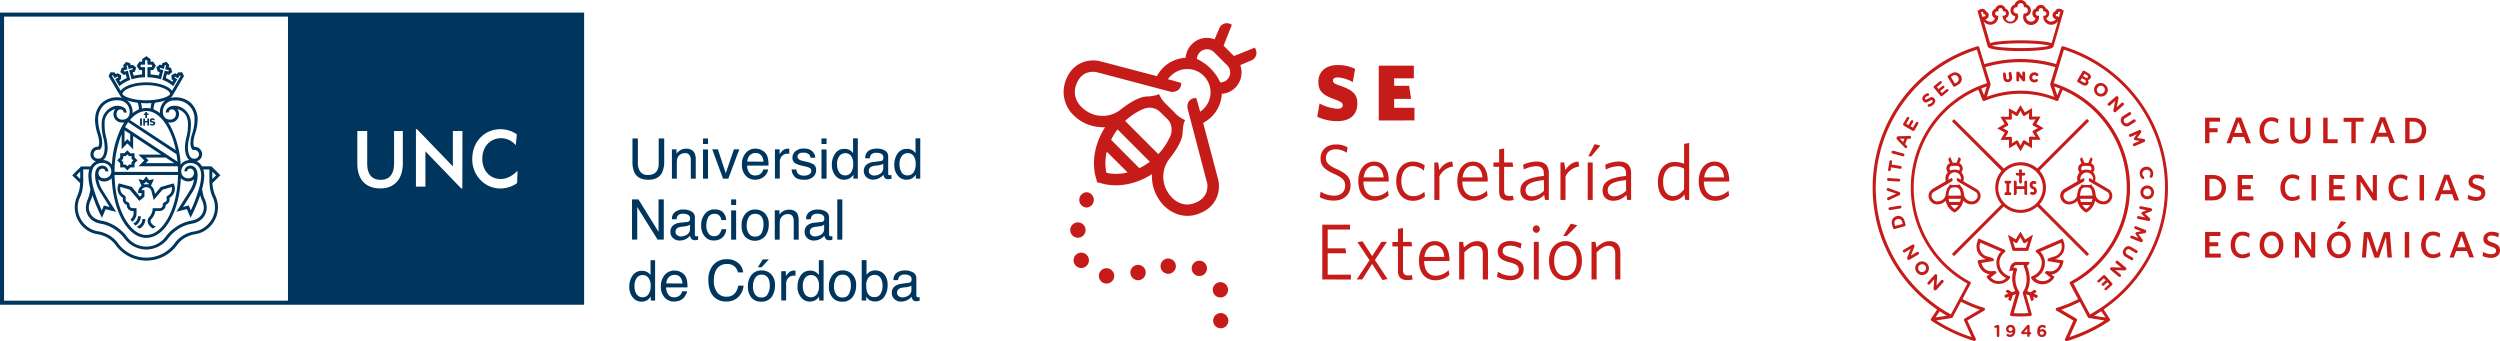 <svg xmlns="http://www.w3.org/2000/svg" viewBox="0 0 1228.8 167.66"><defs><style>.cls-1{isolation:isolate;}.cls-2,.cls-3{fill:#c51b19;}.cls-2{mix-blend-mode:multiply;}.cls-4{fill:#00355d;}</style></defs><g class="cls-1"><g id="Capa_2" data-name="Capa 2"><g id="Capa_1-2" data-name="Capa 1"><path class="cls-2" d="M1003.85,161.8a1.92,1.92,0,0,0-1.18.38c.08-.76.44-1.34,1.14-1.34a1.63,1.63,0,0,1,.85.23.58.58,0,0,0,.91-.48.54.54,0,0,0-.32-.53,2.51,2.51,0,0,0-1.39-.36c-1.71,0-2.51,1.36-2.51,3.12v0A2.81,2.81,0,0,0,1002,165a2.19,2.19,0,0,0,1.65.62,2,2,0,0,0,2.2-2h0A1.82,1.82,0,0,0,1003.85,161.8Zm.76,1.92c0,.48-.36.83-1,.83a.9.9,0,0,1-1-.85h0c0-.49.38-.83,1-.83s1,.35,1,.84Zm-76.44-74.8,5.06.31a.72.72,0,0,0,.76-.66.69.69,0,0,0-.66-.73l-5.07-.33a.7.7,0,0,0-.74.66A.71.71,0,0,0,928.17,88.92Zm.38-4.82a.68.68,0,0,0,.76-.54l.22-1.32,4.36.73a.69.69,0,0,0,.81-.57.72.72,0,0,0-.58-.82l-4.36-.72.22-1.33a.64.64,0,0,0-1.27-.22l-.68,4A.64.64,0,0,0,928.55,84.1Zm1.75-8.65,4.89,1.37a.7.7,0,0,0,.39-1.35l-4.9-1.36a.7.7,0,1,0-.38,1.34Zm-1.68,22.83,4.85-2.3a.82.82,0,0,0,.52-.81v-.09a.81.81,0,0,0-.59-.75l-5.08-1.84a.66.66,0,0,0-.32-.07.69.69,0,0,0-.64.72.72.72,0,0,0,.48.65l4.25,1.4L928,97a.71.71,0,0,0-.47.72.68.68,0,0,0,.73.67A.75.75,0,0,0,928.62,98.28ZM1086,65H1090v-2H1086V59.8h5.19V57.85h-7.35V70.37H1086Zm82.34,2.2h5.37l1.11,3.1h2.31l-4.84-12.65h-2.4L1165,70.37h2.11Zm2.66-7.4h0s2,5.44,2,5.44h-4Zm-158,72a9.51,9.51,0,0,0,1.09-2.76h0c.1-.39.19-1,.19-1l-4.11-.68a6.87,6.87,0,0,0,4.12-3.61,7.2,7.2,0,0,0,.07-5,11.92,11.92,0,0,0-.56-1.47l-12.7,5.49a.75.75,0,0,0-.16,1.28,6.84,6.84,0,0,1,2.32,3.31,6,6,0,0,1,.28,1.32c0,.23,0,.43,0,.61a6.64,6.64,0,0,1-.53,2.6c-.16.33-.33.63-.52,1a7.31,7.31,0,0,1-3.7,2.88.76.76,0,0,0-.48.56.71.71,0,0,0,.21.68l0,.07a6.55,6.55,0,0,0,5.42,2.63,6.62,6.62,0,0,0,5.56-3,5.6,5.6,0,0,0,.36-.58l-1.56-1.2A6,6,0,0,0,1012.94,131.81Zm-9,6.37a5.54,5.54,0,0,1-1.58-.23,4.68,4.68,0,0,1-2-1.26,8.59,8.59,0,0,0,3.39-3,7.32,7.32,0,0,0,.63-1.17,7.77,7.77,0,0,0,.67-3.19,6.75,6.75,0,0,0,0-.75,7,7,0,0,0-.33-1.63,8.09,8.09,0,0,0-1.93-3.23l10.2-4.38a5.12,5.12,0,0,1-4,6.92l-1.32.44-.75.26a.73.73,0,0,0-.49.53h0a4.81,4.81,0,0,0-.07.83l6.12,1a9.16,9.16,0,0,1-.77,1.76,4.57,4.57,0,0,1-4.11,2.3h0a8.43,8.43,0,0,1-1.47-.15.47.47,0,0,0-.16,0,.73.73,0,0,0-.65.39,4,4,0,0,0-.32.58l2.88,2.21A5.07,5.07,0,0,1,1004,138.18Zm126.63-67.57c3.1,0,5-1.83,5-5.21V57.85h-2.18v7.61c0,2.1-1,3.26-2.81,3.26s-2.83-1.29-2.83-3.32V57.85h-2.15v7.66C1125.64,68.76,1127.53,70.61,1130.58,70.61Zm-145.77,30.9a12.48,12.48,0,0,0,16.54,0l24.37,24.36c.35-.36.71-.7,1.06-1.06l-24.36-24.37a12.41,12.41,0,0,0,0-16.55l24.39-24.38-1.07-1.07-24.39,24.39a12.43,12.43,0,0,0-16.45.06L960.48,58.56s0,0,0,0L959.4,59.6l0,0L983.79,84a12.49,12.49,0,0,0,0,16.45l-24.37,24.37c.34.36.71.72,1.06,1.07Zm-2.64-9.28a10.94,10.94,0,1,1,10.94,10.93A10.95,10.95,0,0,1,982.17,92.23Zm16.92.74,0,0a1,1,0,0,1,.63,1.09.53.53,0,0,1-.25.29.8.8,0,0,1-.64,0,.68.68,0,0,0-.9.35l-.23.61s.55.29.59.29a2.11,2.11,0,0,0,.91.2,1.94,1.94,0,0,0,.84-.17,1.79,1.79,0,0,0,1-1.14,2.34,2.34,0,0,0-1.35-2.72l-.05,0a1,1,0,0,1-.63-1.08.42.42,0,0,1,.25-.29.92.92,0,0,1,.65,0,.68.68,0,0,0,.89-.35.82.82,0,0,0,0-.14l.11-.45-.51-.31a2.08,2.08,0,0,0-1.76,0,1.79,1.79,0,0,0-1,1.11A2.35,2.35,0,0,0,999.09,93Zm-8.29-7.36a.69.69,0,0,0,.69.69h.91v3.25a.7.7,0,0,0,.68.68.69.69,0,0,0,.69-.68V86.3h.92a.68.68,0,0,0,.68-.69s0-.66,0-.66h-1.59V83.29H992.4V85h-1.6v.66Zm-41.22,7.48a4.12,4.12,0,0,0-1.21,1.31,3.83,3.83,0,0,0,0,3.75,4.22,4.22,0,0,0,3.89,2.33,5.74,5.74,0,0,0,1-.1,5.53,5.53,0,0,0,2.89-1.55l.16-.17a8.28,8.28,0,0,0,4,5.65l0,0a3.4,3.4,0,0,1,.3.21,3.08,3.08,0,0,1,.34-.23h0a8.28,8.28,0,0,0,4-5.65l.16.17a5.53,5.53,0,0,0,2.89,1.55,5.76,5.76,0,0,0,1,.1A4.2,4.2,0,0,0,973,98.15a3.79,3.79,0,0,0,0-3.75,4.2,4.2,0,0,0-1.18-1.31v0s-3.94-2.3-6.8-4a4.69,4.69,0,0,0,.21-1.38,4.51,4.51,0,0,0-1.18-3.06,2.81,2.81,0,0,0-1-4.39l.63-1.49a1.12,1.12,0,0,0-.54-1.37,2.69,2.69,0,0,0-.35-.12l-1.14,2.72H959.8l-1.17-2.72a3.55,3.55,0,0,0-.34.14,1,1,0,0,0-.51,1.34l.58,1.49a2.81,2.81,0,0,0-1.67,2.56,2.9,2.9,0,0,0,.69,1.86,4.54,4.54,0,0,0-1.17,3,4.89,4.89,0,0,0,.21,1.37c-2.87,1.66-6.81,3.94-6.84,4Zm11.15,9.67a5.73,5.73,0,0,1-1.93-2h3.85A5.79,5.79,0,0,1,960.73,102.76Zm2.62-3.49h-5.26a7.72,7.72,0,0,1-.36-1.56h6A9.37,9.37,0,0,1,963.35,99.27Zm-5.71-3.06a8.71,8.71,0,0,1,.47-2.54c.06-.11.06-.19.11-.28l.07-.14a0,0,0,0,0,0,0A1.92,1.92,0,0,1,960,92.12h1.5a2,2,0,0,1,1.68,1.15l.05,0c.07.15.09.21.14.34v0a8.51,8.51,0,0,1,.46,2.52Zm1.88-14.66H962a1.31,1.31,0,0,1,1.31,1.31,1.37,1.37,0,0,1-.35.91h0a6.27,6.27,0,0,0-4.3,0l-.07,0a1.33,1.33,0,0,1,1-2.23Zm-9.15,12.82,8.68-5.05a1.17,1.17,0,0,0,.49-1.59l-.21-.29s-.63.34-1.59.91a3.56,3.56,0,0,1-.06-.58,3.05,3.05,0,0,1,3.08-3.07,3.05,3.05,0,0,1,3,3.07,3.94,3.94,0,0,1,0,.6l-1.65-.93a3.56,3.56,0,0,1-.23.29,1.13,1.13,0,0,0,.5,1.57l8.69,5.07a2.63,2.63,0,0,1,.69.76,2.46,2.46,0,0,1-.06,2.35,2.9,2.9,0,0,1-3.28,1.42,3.8,3.8,0,0,1-3.16-3.5s0,0,0,0a10,10,0,0,0-.47-2.16,3.37,3.37,0,0,0-.23-.54l0,0a3.1,3.1,0,0,0-.48-.7h0s0,0,0,0h0a4,4,0,0,1-.86-1.34,3.79,3.79,0,0,1-1.57.28h-1.75a3.74,3.74,0,0,1-1.55-.28,3.21,3.21,0,0,1-.8,1.26,2.5,2.5,0,0,0-.57.84.35.35,0,0,0,0,.13,3.42,3.42,0,0,0-.17.37l0,0a10.31,10.31,0,0,0-.48,2.15.22.22,0,0,0,0,.08A3.82,3.82,0,0,1,953,98.9a2.88,2.88,0,0,1-3.27-1.42,2.37,2.37,0,0,1-.09-2.3A2.67,2.67,0,0,1,950.37,94.37Zm51.09,51.49a.73.73,0,0,0-.44-1l-1.36-.53,1.33-.89s-.42-.59-.42-.62a.77.77,0,0,0-1-.2l-1.6,1.07-1.62-.59a13.75,13.75,0,0,0,1.28-6.09,17.64,17.64,0,0,0-1.43-6.35c.08,0,.64-.45.64-.46h0a2,2,0,0,0,.63-1.45H991a3.19,3.19,0,0,0-2.9,2.48s-.48,1.65-.55,2a10.91,10.91,0,0,1,2.08-.2,13.36,13.36,0,0,0,.88,10l-1.64.6-1.61-1.07a.77.77,0,0,0-1,.2l-.42.63,1.32.88-1.34.53a.73.73,0,0,0-.46,1s.27.69.27.69l1.87-.68-.3.91a.77.77,0,0,0,.49.95s.72.23.72.23l.89-2.75,1.55-.58L988,154.39a.74.74,0,0,0,.09.63.81.81,0,0,0,.54.32,39.76,39.76,0,0,0,4.35.2h0a49.33,49.33,0,0,0,5-.24.7.7,0,0,0,.54-.32.82.82,0,0,0,.1-.63l-2.8-9.76,1.67.62s.68,2.06.68,2.08l.21.67s.68-.23.72-.23a.77.77,0,0,0,.49-.95l-.29-.91,1.87.68S1001.46,145.89,1001.46,145.86Zm-7.16-2.24a.75.75,0,0,0-.1.63l2.76,9.64c-1.13.09-2.51.13-3.94.13h0c-1.21,0-2.36,0-3.28-.1l2.82-9.84a.78.78,0,0,0-.1-.63,11.5,11.5,0,0,1-1.89-6.39,11.85,11.85,0,0,1,.77-4.24.81.81,0,0,0-.07-.77,1.47,1.47,0,0,0-1.3-.43,1.35,1.35,0,0,0-.39,0c.43-1.29,1.34-1.34,1.44-1.34h3.81a.89.89,0,0,0-.08.9,16.45,16.45,0,0,1,1.32,5.83A11.37,11.37,0,0,1,994.3,143.62Zm33.62-66.17a2.23,2.23,0,0,0-.35-.12l-1.14,2.72h-1.94l-1.17-2.72a2.7,2.7,0,0,0-.34.14,1.06,1.06,0,0,0-.51,1.34l.58,1.49a2.82,2.82,0,0,0-1.66,2.56,2.9,2.9,0,0,0,.69,1.86,4.45,4.45,0,0,0-1.17,3,4.54,4.54,0,0,0,.2,1.37c-2.87,1.66-6.81,3.94-6.85,4v0a4,4,0,0,0-1.19,1.31,3.79,3.79,0,0,0,0,3.75,4.2,4.2,0,0,0,3.89,2.33,5.56,5.56,0,0,0,1-.1,5.67,5.67,0,0,0,2.91-1.55,1.22,1.22,0,0,1,.15-.17,8.26,8.26,0,0,0,4,5.65l.06,0a2.37,2.37,0,0,1,.3.21,3.08,3.08,0,0,1,.34-.23h0a8.27,8.27,0,0,0,4-5.65l.16.17a5.56,5.56,0,0,0,2.9,1.55,5.63,5.63,0,0,0,1,.1,4.25,4.25,0,0,0,3.91-2.33,3.84,3.84,0,0,0,0-3.75,3.93,3.93,0,0,0-1.19-1.31v0s-3.94-2.3-6.81-4a4.39,4.39,0,0,0,.21-1.38,4.55,4.55,0,0,0-1.17-3.06,2.79,2.79,0,0,0,.67-1.84,2.82,2.82,0,0,0-1.64-2.55l.62-1.49A1.1,1.1,0,0,0,1027.92,77.45Zm-2.5,25.31a5.73,5.73,0,0,1-1.93-2h3.85A5.7,5.7,0,0,1,1025.42,102.76Zm2.64-3.49h-5.27a7.12,7.12,0,0,1-.38-1.56h6A9.36,9.36,0,0,1,1028.06,99.27Zm-5.73-3.06a9.42,9.42,0,0,1,.46-2.54l.13-.28a1.47,1.47,0,0,1,.06-.14h0a2,2,0,0,1,1.69-1.12h1.49a2,2,0,0,1,1.71,1.15l0,0a2.11,2.11,0,0,1,.13.34,0,0,0,0,1,0,0,8.83,8.83,0,0,1,.45,2.52Zm4.75-6.91,8.69,5.07a2.36,2.36,0,0,1,.69.76,2.41,2.41,0,0,1-.08,2.35,2.88,2.88,0,0,1-3.27,1.42,3.81,3.81,0,0,1-3.15-3.5s0,0,0,0a10.06,10.06,0,0,0-.48-2.16,4.65,4.65,0,0,0-.22-.54l0,0a2.81,2.81,0,0,0-.48-.7h0s0,0,0,0h0a4.3,4.3,0,0,1-.85-1.34,3.76,3.76,0,0,1-1.56.28h-1.74a3.81,3.81,0,0,1-1.58-.28,3.42,3.42,0,0,1-.78,1.26,2.53,2.53,0,0,0-.58.84s-.05.08-.07.13-.09.21-.14.37,0,0,0,0a9.21,9.21,0,0,0-.5,2.15v.08a3.84,3.84,0,0,1-3.17,3.5,2.89,2.89,0,0,1-3.28-1.42,2.51,2.51,0,0,1-.1-2.3,3.1,3.1,0,0,1,.72-.81l8.69-5.05a1.17,1.17,0,0,0,.49-1.59l-.22-.29s-.63.34-1.6.91a3.58,3.58,0,0,1,0-.58,3.12,3.12,0,0,1,1-2.23,3.06,3.06,0,0,1,4.21,0,3,3,0,0,1,1,2.23,3.94,3.94,0,0,1,0,.6c-1-.57-1.65-.93-1.65-.93l-.21.29A1.13,1.13,0,0,0,1027.08,89.3Zm.89-6.44a1.37,1.37,0,0,1-.35.91,0,0,0,0,0,0,0h0a6.2,6.2,0,0,0-4.28,0,.15.15,0,0,0-.07,0,1.28,1.28,0,0,1-.37-.92,1.33,1.33,0,0,1,1.32-1.31h2.44A1.32,1.32,0,0,1,1028,82.86Zm-39.5,12.29h0a.69.69,0,0,0-.68-.68h-.24V90.24h.24a.69.69,0,0,0,.68-.68v-.69h-3.2v.74h0a.67.67,0,0,0,.69.64h.21v4.23H986a.69.69,0,0,0-.69.7h0v.68h3.2Zm2.74,0V92.91H995v2.24a.67.67,0,0,0,.64.68h.72v-7h-.69a.69.69,0,0,0-.67.68v2h-3.76v-2a.69.69,0,0,0-.68-.68h-.69v7h.73A.68.68,0,0,0,991.21,95.15Zm-5.87-30-2.08,3.62,4.16,0,0,4.17L991,70.81l2.11,3.58,2.06-3.58,3.61,2.06,0-4.17H1003l-2.08-3.6,3.59-2.1-3.6-2.07,2.07-3.62H998.8l0-4.16-3.59,2.09-2.11-3.59L991,55.24l-3.6-2v4.14h-4.17l2.08,3.6-3.59,2.11ZM987,60.84l-1.39-2.12,2.55.11a.76.76,0,0,0,.76-.74l-.15-2.55,2.15,1.39a.76.76,0,0,0,1-.28l1.15-2.27,1.16,2.27a.75.75,0,0,0,1,.26l2.14-1.38-.14,2.55a.77.77,0,0,0,.76.75l2.52-.15-1.37,2.14a.79.79,0,0,0,.28,1l2.29,1.14-2.28,1.17a.76.76,0,0,0-.27,1l1.38,2.14-2.54-.14a.76.76,0,0,0-.76.76l.15,2.56-2.16-1.41a.77.77,0,0,0-1,.28l-1.13,2.28L992,69.39a.8.8,0,0,0-.67-.37.79.79,0,0,0-.38.11l-2.13,1.39.13-2.55a.75.75,0,0,0-.75-.75l-2.54.15L987,65.21a.76.76,0,0,0-.27-1L984.47,63l2.27-1.16A.76.76,0,0,0,987,60.84Zm-52.39,40.82a.7.7,0,0,0-.8-.59l-5,.81a.68.68,0,0,0-.57.79.68.68,0,0,0,.8.58l5-.8A.69.69,0,0,0,934.61,101.66Zm56.18,16-3.86-2.32,2.18,7.43a.75.75,0,0,0,.73.54h6.53a.75.75,0,0,0,.71-.54l2.19-7.43-3.89,2.38-2.28-3.9Zm4.14,1.83a.72.72,0,0,0,.57-.1l1.35-.89-1.05,3.3h-5.4l-1.06-3.35,1.32.89a.75.75,0,0,0,1-.25l1.39-2.56,1.39,2.61A.78.78,0,0,0,994.93,119.54ZM977,22.91c.32.63,1.24.9,1.66,1a23.26,23.26,0,0,0,3.44.63,96.5,96.5,0,0,0,11.06.57,96.43,96.43,0,0,0,11.07-.57,22.93,22.93,0,0,0,3.45-.63,2.71,2.71,0,0,0,1.62-1,.53.53,0,0,0,.08-.15.64.64,0,0,0,0-.09l5-17.37a5.52,5.52,0,0,0-1.56-.9,2,2,0,0,0-.76-.14,2.06,2.06,0,0,0-1.91,1.31,2,2,0,0,0,0,3.73,2.28,2.28,0,0,0,.42.14,3.39,3.39,0,0,1-1.77,1.07,2.38,2.38,0,0,1-3-1.59,2.58,2.58,0,0,0,1.44-2.34,2.44,2.44,0,0,0-.35-1.28h0a2.54,2.54,0,0,0-1.34-1.14,2.59,2.59,0,0,0-4.91,0,2.57,2.57,0,0,0-1.29,1,2.73,2.73,0,0,0-.4,1.38A2.61,2.61,0,0,0,1000.53,9a2.38,2.38,0,0,1-4.64-.75v-.2a3,3,0,0,0,2.32-2.77h0V5.1a3.05,3.05,0,0,0-2.08-2.91A3.06,3.06,0,0,0,993.19,0h0a3.06,3.06,0,0,0-2.93,2.19,3.13,3.13,0,0,0-1.33.89,3,3,0,0,0-.75,2,.5.5,0,0,0,0,.18h0a3,3,0,0,0,2.32,2.77,1.34,1.34,0,0,1,0,.2,2.39,2.39,0,0,1-4.67.75,2.58,2.58,0,0,0,1.56-2.38A2.48,2.48,0,0,0,987,5.24a2.47,2.47,0,0,0-1.28-1,2.59,2.59,0,0,0-4.92,0,2.62,2.62,0,0,0-1.34,1.14h0a2.46,2.46,0,0,0-.36,1.28A2.62,2.62,0,0,0,980.56,9a2.41,2.41,0,0,1-2.28,1.7,2.3,2.3,0,0,1-.71-.11,3.33,3.33,0,0,1-1.77-1.07,2.77,2.77,0,0,0,.41-.14,2,2,0,0,0,0-3.73,2,2,0,0,0-1.9-1.31,1.86,1.86,0,0,0-.75.14,5.79,5.79,0,0,0-1.58.9l5,17.35Zm26.33.25c-2.8.29-6.42.48-10.17.48s-7.35-.19-10.16-.48a23.67,23.67,0,0,1-4-.7,25.22,25.22,0,0,1,4-.69c2.81-.29,6.42-.46,10.16-.46s7.37.17,10.17.46a24.75,24.75,0,0,1,4,.69A23.24,23.24,0,0,1,1003.36,23.16Zm7.12-15.68a.64.64,0,0,1,.63-.59,1.23,1.23,0,0,1,.51,0,1.63,1.63,0,0,1,0-.65.56.56,0,0,1,.54-.48h0a1.38,1.38,0,0,1,.55.17L1012,8.54a.7.7,0,0,0-.19-.29.82.82,0,0,0-.6-.23H1011A.56.56,0,0,1,1010.48,7.48Zm-36,1.06L973.69,6a1.16,1.16,0,0,1,.53-.17h.06a.58.58,0,0,1,.55.48,1.65,1.65,0,0,1-.05.65,1.23,1.23,0,0,1,.5,0,.63.63,0,0,1,.63.59.54.54,0,0,1-.54.54h-.14a.82.82,0,0,0-.6.23A.7.7,0,0,0,974.44,8.54Zm1.29,2.68a4,4,0,0,0,2.55.94,3.9,3.9,0,0,0,3.88-3.68,3.78,3.78,0,0,0,0-.77,2.34,2.34,0,0,1-.58,0,1.09,1.09,0,0,1-.92-1.08,1.21,1.21,0,0,1,.14-.54,1.19,1.19,0,0,1,.8-.53,2.54,2.54,0,0,1,.68,0,1.8,1.8,0,0,1-.05-.65,1.09,1.09,0,0,1,2.16,0,1.55,1.55,0,0,1,0,.63,2.41,2.41,0,0,1,.69,0,1.16,1.16,0,0,1,.75.5,1.17,1.17,0,0,1,.16.57,1.07,1.07,0,0,1-1,1.09,3.3,3.3,0,0,1-.64,0,3.56,3.56,0,0,0,0,.8A3.89,3.89,0,0,0,992,8.25a3.61,3.61,0,0,0-.16-1.07,2.84,2.84,0,0,0-.21-.56,3.34,3.34,0,0,1-.47,0,1.56,1.56,0,0,1-1.5-1.47h0V5.1A1.55,1.55,0,0,1,991,3.55a2.69,2.69,0,0,1,.67,0,1.85,1.85,0,0,1,0-.63,1.55,1.55,0,0,1,1.53-1.4,1.57,1.57,0,0,1,1.56,1.4,2,2,0,0,1,0,.63,2.66,2.66,0,0,1,.67,0,1.55,1.55,0,0,1,1.33,1.55.28.28,0,0,1,0,.06h0a1.54,1.54,0,0,1-1.48,1.47,3.13,3.13,0,0,1-.47,0,3.91,3.91,0,0,0-.23.56,4.38,4.38,0,0,0-.15,1.07,3.89,3.89,0,0,0,7.78.26,4.86,4.86,0,0,0,0-.8,3.39,3.39,0,0,1-.65,0,1.09,1.09,0,0,1-1-1.09,1.07,1.07,0,0,1,.93-1.07,2.3,2.3,0,0,1,.68,0,1.66,1.66,0,0,1-.05-.63,1.06,1.06,0,0,1,1.07-.95,1.08,1.08,0,0,1,1.09.95,1.8,1.8,0,0,1-.05.65,2.54,2.54,0,0,1,.68,0,1.13,1.13,0,0,1,.79.53,1.1,1.1,0,0,1,.15.54,1.09,1.09,0,0,1-.92,1.08,2.31,2.31,0,0,1-.58,0,3.4,3.4,0,0,0,0,.77,3.88,3.88,0,0,0,6.41,2.74,3.19,3.19,0,0,0,.77-.87l-3.12,10.84-.6-.2a26.45,26.45,0,0,0-3.45-.63,109.6,109.6,0,0,0-22.13,0,26.24,26.24,0,0,0-3.44.63l-.6.2L975,10.35A3.33,3.33,0,0,0,975.73,11.22Zm6.32,148.5h0a3.44,3.44,0,0,0-.59.1l-.81.25a.54.54,0,0,0-.42.53.55.55,0,0,0,.54.54.71.71,0,0,0,.23,0l.45-.11v4a.63.63,0,0,0,.62.63.62.62,0,0,0,.61-.63v-4.63A.61.61,0,0,0,982.05,159.72Zm6.16,0a2,2,0,0,0-2.19,2v0a1.81,1.81,0,0,0,2.05,1.84,1.7,1.7,0,0,0,1.16-.38c-.07.76-.46,1.29-1.16,1.29a1.63,1.63,0,0,1-.91-.24.68.68,0,0,0-.34-.11.59.59,0,0,0-.61.57.61.61,0,0,0,.31.52,2.55,2.55,0,0,0,1.52.41c1.63,0,2.51-1.26,2.51-3.12v0a2.91,2.91,0,0,0-.68-2.17A2.07,2.07,0,0,0,988.21,159.7Zm1,2a1,1,0,0,1-2,0v0a.87.87,0,0,1,1-.88.89.89,0,0,1,1,.9ZM987.75,137s.06-.05.06-.07a.77.77,0,0,0,.22-.68.8.8,0,0,0-.48-.56,7.29,7.29,0,0,1-3.71-2.88,5.46,5.46,0,0,1-.51-1,6.33,6.33,0,0,1-.56-2.6c0-.18,0-.38,0-.61a6,6,0,0,1,.28-1.32,6.79,6.79,0,0,1,2.33-3.31.85.85,0,0,0,.28-.69.78.78,0,0,0-.45-.59l-12.71-5.48a10.34,10.34,0,0,0-.52,1.37,7.24,7.24,0,0,0,0,5.14,6.88,6.88,0,0,0,4.1,3.61l-4.06.67a5.45,5.45,0,0,0,.16.94,9,9,0,0,0,1.09,2.79,6,6,0,0,0,4.64,3l-1,.79-.53.41a7.23,7.23,0,0,0,.51.84,6.73,6.73,0,0,0,5.41,2.79h0a7.6,7.6,0,0,0,2-.25A7.43,7.43,0,0,0,987.75,137Zm-3.83.92a5.54,5.54,0,0,1-1.58.23h0a5,5,0,0,1-3.18-1.15,4.43,4.43,0,0,1-.69-.66l2.87-2.21a4.76,4.76,0,0,0-.31-.61.78.78,0,0,0-.65-.36.34.34,0,0,0-.14,0,9.07,9.07,0,0,1-1.5.15,4.54,4.54,0,0,1-4.09-2.3,7.6,7.6,0,0,1-.77-1.76l6.1-1a4.44,4.44,0,0,0-.06-.83h0a.72.72,0,0,0-.48-.53c-.25-.08-.49-.17-.72-.26l-1.36-.44a5.09,5.09,0,0,1-4-6.92l10.18,4.38a8.18,8.18,0,0,0-1.92,3.23,7.52,7.52,0,0,0-.33,1.62,7.05,7.05,0,0,0,0,.76,8,8,0,0,0,.67,3.19,7.62,7.62,0,0,0,.61,1.17,8.81,8.81,0,0,0,3.42,3A4.75,4.75,0,0,1,983.92,138Zm14,25.32h-.3v-3a.62.62,0,0,0-.61-.61.9.9,0,0,0-.78.43l-2.5,2.9a1.05,1.05,0,0,0-.3.69.6.6,0,0,0,.62.58h2.37V165a.59.59,0,0,0,.59.61.62.62,0,0,0,.61-.61v-.69h.3a.5.5,0,0,0,.51-.51A.51.51,0,0,0,997.89,163.27Zm-1.5,0h-1.54l1.54-1.79ZM1026.55,36l-1.94-1.16a.71.71,0,0,0-1,.27l-2.52,4.29a.69.69,0,0,0,.26,1l2,1.18c1.26.72,2.35.69,2.94-.3v0a1.54,1.54,0,0,0-.22-2,1.45,1.45,0,0,0,1.41-.75v0a1.37,1.37,0,0,0,.18-1.15A2.24,2.24,0,0,0,1026.55,36Zm-1.32,4.35v0c-.25.4-.67.4-1.2.09l-1.45-.83.72-1.22,1.4.82C1025.31,39.6,1025.44,40,1025.23,40.35Zm1-2.37h0c-.24.41-.68.39-1.23.08l-1.1-.65.69-1.17,1.18.7C1026.25,37.26,1026.43,37.62,1026.2,38ZM1149,68.46h-4.92V57.85h-2.16V70.37H1149Zm-18.88,27.27a5.71,5.71,0,0,1-3.28,1.14c-2.31,0-3.74-1.82-3.74-4.64s1.35-4.65,3.69-4.65a5,5,0,0,1,3.1,1.14l.33-2a6,6,0,0,0-3.5-1c-3.51,0-5.85,2.64-5.85,6.56s2.28,6.46,5.85,6.46a6.65,6.65,0,0,0,3.69-1.11ZM1087.46,86h-3.67V98.49h3.67c4.3,0,6.67-2.73,6.67-6.28S1091.81,86,1087.46,86Zm.08,10.55H1086V87.93h1.64a4,4,0,0,1,4.34,4.3C1091.93,95,1090.27,96.51,1087.54,96.51Zm48.6,2h2.18V86h-2.18Zm12.45,13.86h1.46l3.22-3.15-2.59-.6Zm3.78-24.45V86h-7.55V98.49h7.72V96.54H1147V93h4.31V91H1147V87.9Zm-50,37.09c-2.33,0-3.75-1.82-3.75-4.64s1.34-4.66,3.71-4.66a5,5,0,0,1,3.09,1.14l.33-2a6,6,0,0,0-3.5-1c-3.5,0-5.84,2.64-5.84,6.53s2.26,6.49,5.84,6.49a6.6,6.6,0,0,0,3.69-1.12l-.29-1.91A5.6,5.6,0,0,1,1102.34,125Zm47.24-11.16c-3.13,0-5.86,2.44-5.86,6.52s2.72,6.5,5.86,6.5,5.82-2.48,5.82-6.52S1152.7,113.83,1149.58,113.83Zm0,11.13c-2.23,0-3.67-2.1-3.67-4.63s1.37-4.61,3.67-4.61,3.6,2,3.6,4.63S1151.86,125,1149.58,125Zm-33.1-11.13c-3.11,0-5.85,2.44-5.85,6.52s2.71,6.5,5.85,6.5,5.83-2.48,5.83-6.52S1119.62,113.83,1116.48,113.83Zm0,11.13c-2.23,0-3.65-2.1-3.65-4.63s1.35-4.61,3.65-4.61,3.62,2,3.62,4.63S1118.76,125,1116.48,125Zm-18.92-57.72h5.37l1.12,3.1h2.31l-4.85-12.65h-2.4l-4.78,12.68h2.12Zm2.67-7.4h0s2,5.44,1.94,5.44h-4Zm16.18,10.77a6.45,6.45,0,0,0,3.69-1.12l-.28-1.88a5.65,5.65,0,0,1-3.29,1.15c-2.33,0-3.74-1.82-3.74-4.64s1.34-4.65,3.69-4.65a4.9,4.9,0,0,1,3.1,1.14l.33-2a6,6,0,0,0-3.5-1c-3.5,0-5.85,2.66-5.85,6.57S1112.83,70.61,1116.41,70.61ZM1102,93h4.31V91H1102V87.9h5.39V86h-7.54V98.49h7.72V96.54H1102Zm34,30-5.83-8.88H1128V126.6h2v-9.25l6.09,9.25H1138V114.06h-2Zm70.37-24.47h2.33l-4.86-12.66h-2.39l-4.79,12.68h2.12l1.12-3.13h5.37Zm-5.79-5.06,2-5.44h0s2,5.44,2,5.44Zm8.16,20.47L1204,126.57h2.1l1.12-3.15h5.39l1.11,3.11h2.3l-4.83-12.65Zm-.87,7.6,2-5.45h.06s2,5.45,1.94,5.45ZM1196,125c-2.32,0-3.72-1.82-3.72-4.64s1.34-4.66,3.69-4.66a5,5,0,0,1,3.09,1.14l.34-2a6.09,6.09,0,0,0-3.51-1c-3.5,0-5.85,2.64-5.85,6.53s2.28,6.49,5.85,6.49a6.6,6.6,0,0,0,3.69-1.12l-.29-1.91A5.61,5.61,0,0,1,1196,125Zm-4.54-39h-2.19V98.49h2.19Zm-29.7-28.11h-9.84v2h3.82V70.37h2.17V59.81h3.85Zm63.43,61.36c-1.9-.67-2.56-1-2.56-2s.8-1.48,2-1.48a6.93,6.93,0,0,1,3.3.94l.32-2.06a8.91,8.91,0,0,0-3.53-.74c-2.35,0-4.08,1.46-4.08,3.61,0,2,1.29,2.77,3.83,3.69,1.75.62,2.41,1,2.41,2.06s-1,1.69-2.38,1.69a9.11,9.11,0,0,1-4-1.12l-.31,2a10.67,10.67,0,0,0,4.18.92c2.66,0,4.45-1.47,4.45-3.79C1228.8,121,1227.68,120.13,1225.14,119.21Zm-288.57-8.89-.49-1.71a3.16,3.16,0,0,0-4-2.4h0a3.18,3.18,0,0,0-2.14,4.11l.47,1.73a.72.72,0,0,0,.88.48l4.77-1.34A.7.7,0,0,0,936.57,110.32Zm-5.11.7-.29-1a1.85,1.85,0,0,1,1.35-2.37h0a1.8,1.8,0,0,1,2.33,1.33l.31,1.06Zm236.78-12.53V86h-2v8.86L1160.46,86h-2.17V98.49h2V89.24l6.1,9.25Zm24.27-34.4c0-3.6-2.32-6.24-6.7-6.24h-3.66V70.37h3.66C1190.13,70.37,1192.51,67.65,1192.51,64.09Zm-6.59,4.31h-1.61V59.81H1186a4,4,0,0,1,4.36,4.31C1190.31,66.84,1188.65,68.4,1185.92,68.4Zm-14.23,45.66-3.38,10.08L1165,114.06h-3.08l-1,12.54h2l.74-10.13,3.47,10.18h2.16l3.47-10.18.74,10.13h2.17l-1-12.54Zm11.54-18.33a5.81,5.81,0,0,1-3.29,1.14c-2.32,0-3.74-1.82-3.74-4.64s1.35-4.65,3.7-4.65a5,5,0,0,1,3.09,1.14l.34-2a6.1,6.1,0,0,0-3.51-1c-3.51,0-5.84,2.64-5.84,6.56s2.27,6.46,5.84,6.46a6.72,6.72,0,0,0,3.71-1.11ZM1182,126.6h2.17V114.06H1182Zm39.58-31.73c0-2-1.12-2.86-3.68-3.77-1.9-.67-2.55-1-2.55-2s.82-1.49,2-1.49a6.81,6.81,0,0,1,3.28.93l.31-2a8.49,8.49,0,0,0-3.51-.74c-2.37,0-4.09,1.46-4.09,3.61,0,2,1.3,2.77,3.83,3.68,1.77.62,2.39,1,2.39,2.06s-1,1.7-2.35,1.7a9.2,9.2,0,0,1-4-1.1l-.33,2a10.53,10.53,0,0,0,4.19,1C1219.76,98.66,1221.57,97.19,1221.57,94.87ZM950.62,48.25c-.82-.78-1.64-.58-2.77.14-1,.6-1.26.68-1.56.4h0c-.22-.21-.21-.59.16-1a2.92,2.92,0,0,1,1.23-.68.7.7,0,0,0,.33-.19.62.62,0,0,0,0-.9.64.64,0,0,0-.62-.17,3.8,3.8,0,0,0-1.8,1.07,2,2,0,0,0-.15,2.94h0c.91.88,1.74.52,2.87-.18.92-.58,1.21-.61,1.46-.35h0c.27.26.2.67-.19,1.1a2.88,2.88,0,0,1-1.55.76.84.84,0,0,0-.37.21.64.64,0,0,0,0,.91.63.63,0,0,0,.56.17,4,4,0,0,0,2.21-1.2c.95-1,1.1-2.18.19-3Zm13.09-11.13a3.18,3.18,0,0,0-4.52-1l-1.54.91a.72.72,0,0,0-.24,1L960,42.27a.69.69,0,0,0,1,.24l1.52-.9a3.21,3.21,0,0,0,1.28-4.49Zm-1.91,3.4-.93.55-2-3.3.93-.56a1.82,1.82,0,0,1,2.62.68h0A1.83,1.83,0,0,1,961.8,40.52Zm-5.11,3.42-2.23,1.81-.84-1,1.88-1.5a.63.63,0,0,0,.11-.88.64.64,0,0,0-.9-.1l-1.89,1.5-.8-1L954.23,41a.63.63,0,0,0-.79-1l-2.73,2.21a.69.69,0,0,0-.11,1L953.71,47a.68.68,0,0,0,1,.12l2.78-2.25a.58.58,0,0,0,.1-.86A.62.62,0,0,0,956.69,43.94Zm32-7.94a.67.67,0,0,0-.68-.64h-.09a.71.71,0,0,0-.62.78l.24,2a1,1,0,0,1-.12.65.74.74,0,0,1-.5.24h-.12c-.39,0-.63-.25-.68-.76l-.24-2a.68.68,0,0,0-.68-.62h-.09a.7.7,0,0,0-.62.79l.23,2a1.92,1.92,0,0,0,2,1.91h.33a2.12,2.12,0,0,0,1.48-.74A2.15,2.15,0,0,0,989,38Zm6-.86a.69.69,0,0,0-.69.7v1.58l-1.45-1.89a.84.84,0,0,0-.68-.35h-.1a.71.71,0,0,0-.69.7l0,3.47a.69.69,0,0,0,.69.69h0a.69.69,0,0,0,.69-.7V37.67l1.52,2a.85.85,0,0,0,.66.36h.05a.69.69,0,0,0,.7-.7l0-3.47A.7.7,0,0,0,994.69,35.14Zm5.54.42-.33,0a2.45,2.45,0,0,0-2.44,2.19h0a2.55,2.55,0,0,0,.49,1.83,2.47,2.47,0,0,0,1.66.91l.39,0a2.31,2.31,0,0,0,1.35-.41.69.69,0,0,0,.31-.49.66.66,0,0,0-.59-.73.64.64,0,0,0-.44.1,1.17,1.17,0,0,1-.84.2,1.09,1.09,0,0,1-.89-1.26h0a1.1,1.1,0,0,1,1-1h.12a1.22,1.22,0,0,1,.73.35v0a.79.79,0,0,0,.39.17h.07a.67.67,0,0,0,.69-.61.65.65,0,0,0-.21-.58A2.35,2.35,0,0,0,1000.23,35.56ZM947.56,139.71a.69.69,0,0,0,1-.05l2.18-2.45-.36,4.45a.91.91,0,0,0,.27.79l.11.1a.69.69,0,0,0,1-.05l3.4-3.76a.7.7,0,0,0-.06-1,.68.68,0,0,0-1,.06l-2.28,2.52.36-4.6a.83.83,0,0,0-.26-.79l0,0a.68.68,0,0,0-1,.06l-3.37,3.76A.67.67,0,0,0,947.56,139.71Zm-5-79.69a.65.65,0,0,0-.87.23l-1.44,2.5-1.16-.67L940.35,60a.61.61,0,0,0-.22-.84.62.62,0,0,0-.86.21l-1.22,2.11-1.11-.65,1.41-2.45a.62.62,0,0,0-.21-.86.61.61,0,0,0-.86.24l-1.77,3a.69.69,0,0,0,.26,1l4.28,2.49a.69.69,0,0,0,1-.25l1.79-3.08A.63.63,0,0,0,942.59,60Zm92.12-18.42A3.25,3.25,0,0,0,1030,42l0,0a3.26,3.26,0,0,0,.56,4.66,3.3,3.3,0,0,0,4.71-.39v0A3.24,3.24,0,0,0,1034.71,41.6Zm-.59,3.75h0a1.89,1.89,0,0,1-2.72.33,1.92,1.92,0,0,1-.23-2.78h0a1.91,1.91,0,0,1,2.74-.32A1.94,1.94,0,0,1,1034.12,45.35ZM1086,121.06h4.31v-2H1086V116h5.37v-2h-7.53V126.6h7.71v-1.95H1086Zm-150.61,2.69a.7.7,0,0,0,.94.25l2.84-1.67-1.68,4.13a.87.87,0,0,0,0,.84l.09.12a.68.68,0,0,0,.94.25l4.38-2.57a.72.72,0,0,0,.25-.95.7.7,0,0,0-1-.25l-2.95,1.74,1.74-4.28a.82.82,0,0,0,0-.83l0,0a.72.72,0,0,0-1-.26l-4.36,2.57A.71.71,0,0,0,935.34,123.75Zm3.47-56.94a1,1,0,0,0-.29,0l-5.49.16a.82.82,0,0,0-.81.54l0,.07a.86.86,0,0,0,.2,1l3.79,4a.8.8,0,0,0,.26.16.62.62,0,0,0,.84-.35.66.66,0,0,0-.15-.75l-.8-.81,1.06-2.6h1.08a.72.72,0,0,0,.7-.45A.66.66,0,0,0,938.81,66.81Zm-3.44,3-1.6-1.62h2.28Zm7.16,59.43a3.27,3.27,0,0,0-.4,4.68,3.31,3.31,0,0,0,4.7.55l0,0a3.38,3.38,0,0,0-4.3-5.22Zm.94,1.12h0a1.9,1.9,0,0,1,2.75.21,1.94,1.94,0,0,1-.33,2.75h0a1.92,1.92,0,1,1-2.43-3Zm99.47-69.63a2.55,2.55,0,0,0,3.92.81l2.49-1.57a.69.69,0,0,0,.22-1,.71.71,0,0,0-1-.21l-2.54,1.62a1.32,1.32,0,0,1-2-.36,1.34,1.34,0,0,1,.6-2l2.5-1.58a.69.69,0,0,0,.21-1,.67.67,0,0,0-1-.22l-2.53,1.6A2.53,2.53,0,0,0,1042.94,60.7Zm8.79,24.92a3.21,3.21,0,0,0,1.07,2.16.76.76,0,0,0,.53.18.67.67,0,0,0,.56-.72.68.68,0,0,0-.21-.42,2.13,2.13,0,0,1-.67-1.29,1.9,1.9,0,0,1,1.76-2.09h0A1.9,1.9,0,0,1,1057,85a2.13,2.13,0,0,1-.3,1.36.85.85,0,0,0-.08.42.69.69,0,0,0,1.28.28,3.45,3.45,0,0,0,.4-2.19,3.26,3.26,0,0,0-3.69-2.9h0A3.22,3.22,0,0,0,1051.73,85.62Zm-5.3-18.78a.66.66,0,0,0,.9.36l2.93-1.24L1049,67.81a.71.71,0,0,0-.1.67.74.74,0,0,0,.55.41l2.23.38-2.92,1.25a.68.68,0,0,0-.37.9.7.7,0,0,0,.91.37l4.66-2a.71.71,0,0,0,.37-.92l-.06-.14a.77.77,0,0,0-.58-.45l-3.21-.47,1.88-2.63a.78.78,0,0,0,.09-.73l-.08-.13a.66.66,0,0,0-.9-.38l-4.67,2A.69.69,0,0,0,1046.43,66.84Zm-6.12-14.09.89-4.36a.83.83,0,0,0-.18-.81l-.09-.13a.71.71,0,0,0-1-.05l-3.81,3.34a.69.69,0,0,0-.05,1,.68.68,0,0,0,1,.05l2.56-2.25-.91,4.54a.86.86,0,0,0,.18.82l0,0a.68.68,0,0,0,1,.07l3.82-3.34a.68.68,0,0,0,0-1,.71.71,0,0,0-1-.07ZM1051,48.6a73,73,0,0,0-36.92-25.85.78.78,0,0,0-.94.51l-2.5,8.22a63.54,63.54,0,0,0-35.26.05l-2.51-8.27a.78.78,0,0,0-.94-.51,72.49,72.49,0,0,0-51.49,69.46,73.35,73.35,0,0,0,2.78,20A71.32,71.32,0,0,0,931.07,130a72.92,72.92,0,0,0,21.06,22.16l-3,4.5a.75.75,0,0,0,.2,1,78.62,78.62,0,0,0,20.91,9.9,1.46,1.46,0,0,0,.22,0,.76.76,0,0,0,.56-.26.77.77,0,0,0,.13-.81L967,157.53l8.3-4.88a.74.74,0,0,0,.37-.73.76.76,0,0,0-.54-.64A60.17,60.17,0,0,1,964.61,147l4-7.55a.74.74,0,0,0-.3-1,52.39,52.39,0,0,1,4.06-94.35l2.08,5.08a.67.67,0,0,0,.41.41.83.83,0,0,0,.58,0,46.34,46.34,0,0,1,35.31,0,.94.94,0,0,0,.29.06,1.07,1.07,0,0,0,.29-.06.93.93,0,0,0,.41-.4l2.06-5a52.38,52.38,0,0,1,3.86,94.25.75.75,0,0,0-.3,1l4.07,7.6a60.73,60.73,0,0,1-10.45,4.25.76.76,0,0,0-.17,1.38l8.29,4.88-4.07,9.06a.76.76,0,0,0,.69,1.07l.22,0a78.35,78.35,0,0,0,20.89-9.9.77.77,0,0,0,.21-1L1034,152.1a72.52,72.52,0,0,0,17-103.5ZM953.38,153c1.15.77,2.32,1.48,3.51,2.17l-5.54.87Zm19.74-.79-7.41,4.37a.76.76,0,0,0-.31.95l3.67,8.15a76.23,76.23,0,0,1-17.35-8.18l7.56-1.18a.76.76,0,0,0,.29-.13,0,0,0,0,0,0,0h0a1.5,1.5,0,0,0,.21-.24l4.07-7.64A62.25,62.25,0,0,0,973.12,152.21Zm-11-104.08a53.86,53.86,0,0,0,4.9,91.24l-8.12,15.17A71.08,71.08,0,0,1,971.67,24.42l5,16.47A53.49,53.49,0,0,0,962.07,48.13Zm13.07-1.37-1.35-3.26c.88-.34,1.76-.66,2.65-1Zm18-2.19a47.42,47.42,0,0,0-16.64,3l1.85-5.93a.25.25,0,0,0,0-.08.11.11,0,0,0,0-.07h0a.7.7,0,0,0,0-.29L975.83,33a61.65,61.65,0,0,1,34.38,0l-2.49,8.24a1,1,0,0,0,0,.24v.06a.51.51,0,0,0,0,.17l2,5.93A47,47,0,0,0,993.1,44.57Zm18,2.28-1.47-4.3c1,.32,1.9.66,2.82,1Zm6,118.83,3.67-8.15a.76.76,0,0,0-.31-.95l-7.41-4.37a65.43,65.43,0,0,0,9.1-3.84l4,7.55v0a.84.84,0,0,0,.56.38l7.63,1.22A76.37,76.37,0,0,1,1017.12,165.68Zm17.75-9.59-5.74-.91c1.23-.71,2.44-1.46,3.62-2.23Zm-7.69-1.55-8.12-15.18a53.84,53.84,0,0,0,4.9-91.23,53.26,53.26,0,0,0-14.58-7.24l5-16.46a71.08,71.08,0,0,1,12.8,130.11Zm23.09-31.48-2.57-1.52a2.53,2.53,0,0,0-3.84.92,2.56,2.56,0,0,0,1.05,3.87l2.53,1.5a.7.7,0,1,0,.72-1.21l-2.59-1.52a1.38,1.38,0,1,1,1.44-2.33l2.54,1.49a.69.69,0,0,0,1-.25A.68.68,0,0,0,1050.27,123.06Zm-15.58,12.38a.68.68,0,0,0-1-.05l-2.66,2.37a.61.61,0,0,0-.06.88.65.65,0,0,0,.89.06l2.15-1.93.88,1-1.8,1.63a.61.61,0,0,0,0,.87.62.62,0,0,0,.88.06l1.82-1.62.85,1-2.11,1.91a.62.62,0,0,0-.06.88.65.65,0,0,0,.89,0l2.63-2.35a.7.7,0,0,0,.06-1Zm6.24-7.16a.69.69,0,0,0-1,.11.68.68,0,0,0,.09,1l2.62,2.16-4.62-.18a.83.83,0,0,0-.77.3l0,0a.7.7,0,0,0,.1,1l3.91,3.24a.7.7,0,1,0,.89-1.07l-2.54-2.09,4.45.17a.83.83,0,0,0,.77-.29l.09-.11a.67.67,0,0,0-.09-1Zm13.67-15.21-4.72-1.86a.7.7,0,0,0-.88.39.67.67,0,0,0,.38.89l2.95,1.17-2.19.44a.65.65,0,0,0-.53.41.69.69,0,0,0,.11.68L1051,117l-3-1.16a.69.69,0,0,0-.51,1.29l4.71,1.85a.68.68,0,0,0,.91-.39l.06-.14a.69.69,0,0,0-.09-.72l-2-2.6,3.19-.55a.73.73,0,0,0,.56-.47l0-.13A.7.7,0,0,0,1054.6,113.07Zm2.63-10.71-5-1a.67.67,0,0,0-.8.53.65.65,0,0,0,.53.82l3.08.64-2.07.8a.66.66,0,0,0-.45.5.65.65,0,0,0,.21.65l1.61,1.58-3.1-.64a.7.7,0,1,0-.3,1.36l5,1a.68.68,0,0,0,.82-.54l0-.15a.71.71,0,0,0-.22-.69l-2.36-2.23,3-1.09a.72.72,0,0,0,.49-.57l0-.13A.71.71,0,0,0,1057.23,102.36Zm-1.75-11.19h0a3.38,3.38,0,0,0-.22,6.76h0a3.24,3.24,0,0,0,3.39-3.26A3.29,3.29,0,0,0,1055.48,91.17Zm-.17,5.3h0a1.9,1.9,0,0,1-1.9-2,1.93,1.93,0,0,1,2.06-1.85h0a1.92,1.92,0,1,1-.15,3.84Z"></path><path class="cls-3" d="M617.35,24.67c-.27-.69-.56-1.27-.56-1.27l-10.26,4.14-5.11-5.09,4.07-10.28a11.46,11.46,0,0,0-1.22-.57,4,4,0,0,0-4.9,2.21L597,19.32a10.43,10.43,0,0,0-11.16,2.37,10.72,10.72,0,0,0-3.07,6.72,16.8,16.8,0,0,0-11.11,4.92,17.5,17.5,0,0,0-3,4.1c-12-3.14-28.46-7.48-28.65-7.5v0a14.88,14.88,0,0,0-6.59.29c-3.25.92-7.6,3.34-9.82,10a15.84,15.84,0,0,0,4.14,16.46A23.88,23.88,0,0,0,530.56,59a20.55,20.55,0,0,0,11.72,3.54c.31,0,.6,0,.89,0-5.15,8-6.84,17.44-4.31,25.53a.31.31,0,0,0,.09.19,5.72,5.72,0,0,1,.19,1.37,8,8,0,0,1,1.54.28h0c8.11,2.55,17.53.82,25.57-4.32a4.2,4.2,0,0,0-.06.87,20.64,20.64,0,0,0,5.93,14.64c4.51,4.49,10.65,6.15,16.48,4.16,6.63-2.24,9.11-6.57,10-9.81a14.8,14.8,0,0,0,.29-6.61h0c0-.17-4.35-16.49-7.51-28.44a19,19,0,0,0,4.24-3.09,17.25,17.25,0,0,0,4.93-11.2,10.18,10.18,0,0,0,6.6-3A10.62,10.62,0,0,0,609.62,32l5.56-2.35A4,4,0,0,0,617.35,24.67ZM543.83,84.93A23.47,23.47,0,0,1,544,74.56l10.23,10.19A22.3,22.3,0,0,1,543.83,84.93ZM560,82.65,546.14,68.73a29.17,29.17,0,0,1,3.15-5.12l15.87,15.9A30.43,30.43,0,0,1,560,82.65Zm9.32-6.91-16.3-16.31A31.86,31.86,0,0,1,561,54c.39-.19.72-.31,1-.43a6.08,6.08,0,0,0,.6-.21h0a7.36,7.36,0,0,1,7.43,1.49L574,58.74c2,2,2.2,5.33,1.47,7.52l-.08.24a9.2,9.2,0,0,1-.53,1.25.22.22,0,0,1-.09.1A30.27,30.27,0,0,1,569.35,75.74Zm22.29-22.28a10.35,10.35,0,0,1-1.74,1.43c-1.07-4.15-1.91-6.77-1.91-6.77l-1.3.17c-2.82.76-3.35,3.37-2.85,5.41,0,0,9.5,36.24,9.56,36.38a9.45,9.45,0,0,1-.25,3.88c-.76,2.81-2.91,4.8-6.35,6-5.45,1.85-10-1.31-12.39-4.89a14.29,14.29,0,0,1,.9-17.6s.07-.1.07-.13a36.87,36.87,0,0,0,4.43-6.93,10.8,10.8,0,0,0,.84-2l.11-.25a11.31,11.31,0,0,0,.57-3.11h0V64.8c.06-.83.21-4.22,1.24-5.77a14,14,0,0,1-4.88-3.35c-.1-.13-.21-.24-.29-.35l-4-3.93a3.07,3.07,0,0,0-.31-.32,14.28,14.28,0,0,1-3.4-4.91c-1.33.92-4.19,1.16-5.37,1.23a10.16,10.16,0,0,0-3.82.7l-.43.17c-.41.15-.82.3-1.46.6h0a37.92,37.92,0,0,0-7,4.42c-.11,0-.18.12-.28.17a14.27,14.27,0,0,1-17.59.9C530.13,52,527,47.43,528.85,42c1.13-3.39,3.08-5.49,5.8-6.34a9.79,9.79,0,0,1,4.07-.25C538.85,35.4,575,45,575,45c2.11.51,4.75-.23,5.47-2.87,0-.26.16-1.35.16-1.35s-2.51-.78-6.57-1.84a9.14,9.14,0,0,1,1.42-1.65,11.35,11.35,0,0,1,8.36-3.34,11.17,11.17,0,0,1,7.82,3.34A11.57,11.57,0,0,1,595,45.07,11.34,11.34,0,0,1,591.64,53.46ZM603.21,39.1a4.92,4.92,0,0,1-3.35,1.43h-.05A23.82,23.82,0,0,0,588.6,29.11c-.1,0-.19-.05-.31-.06a5.11,5.11,0,0,1,1.45-3.37,4.91,4.91,0,0,1,7,0l6.47,6.45A4.94,4.94,0,0,1,603.21,39.1Z"></path><path class="cls-3" d="M534.06,94.48a3.77,3.77,0,0,0,0,7.53,3.77,3.77,0,0,0,0-7.53Z"></path><path class="cls-3" d="M533.58,112.88a3.77,3.77,0,0,0-7.53,0,3.77,3.77,0,1,0,7.53,0Z"></path><path class="cls-3" d="M531.48,124.18a3.77,3.77,0,1,0,3.75,3.76A3.75,3.75,0,0,0,531.48,124.18Z"></path><path class="cls-3" d="M543.89,131.83a3.77,3.77,0,0,0,0,7.54,3.77,3.77,0,1,0,0-7.54Z"></path><path class="cls-3" d="M559.37,130.19a3.77,3.77,0,1,0,3.78,3.77A3.77,3.77,0,0,0,559.37,130.19Z"></path><path class="cls-3" d="M574.16,127.06a3.76,3.76,0,1,0,3.8,3.76A3.77,3.77,0,0,0,574.16,127.06Z"></path><path class="cls-3" d="M589.49,128.15a3.76,3.76,0,1,0,3.77,3.75A3.74,3.74,0,0,0,589.49,128.15Z"></path><path class="cls-3" d="M599.87,146.21a3.76,3.76,0,1,0-3.77-3.76A3.76,3.76,0,0,0,599.87,146.21Z"></path><path class="cls-3" d="M600,153.88a3.74,3.74,0,1,0,3.77,3.75A3.76,3.76,0,0,0,600,153.88Z"></path><path class="cls-3" d="M657.38,59.55a23.55,23.55,0,0,1-9.92-2.16l1.12-6.52a21.19,21.19,0,0,0,8.94,2.59c1.48,0,2.46-.58,2.46-1.73s-.61-1.66-4.2-3C650.46,46.82,648,45,648,40.3c0-5.54,4.21-8.32,9.35-8.32a18.29,18.29,0,0,1,8.69,1.9l-1.13,6.49a16.37,16.37,0,0,0-7.41-2.3c-1.55,0-2.32.53-2.32,1.47,0,1.09.61,1.63,3.59,2.62,5.93,2,8.39,4.17,8.39,8.58C667.19,57.11,662.69,59.55,657.38,59.55Z"></path><path class="cls-3" d="M677.69,59.21V32.28h17.24v6.23h-9.68v3.65h7.38l.93,6.43h-8.31V53h10v6.19Z"></path><path class="cls-3" d="M655.7,98.59a14.24,14.24,0,0,1-6.94-1.65l.33-2.76a12.53,12.53,0,0,0,6.69,2c3.09,0,5.4-1.81,5.4-4.85,0-2.66-1.28-4-5.27-5.78-5-2.28-6.83-4-6.83-7.8,0-4.07,3.18-6.75,7.49-6.75a11.15,11.15,0,0,1,5.78,1.4l-.38,2.7a9.65,9.65,0,0,0-5.49-1.71c-3.05,0-4.76,1.86-4.76,4.22S653,81.24,657,83.1c4.89,2.21,6.82,4.14,6.82,8.09C663.78,95.79,660.29,98.59,655.7,98.59Z"></path><path class="cls-3" d="M682.59,89.24H670.14c.09,4.5,2.13,7.21,5.74,7.21a9.31,9.31,0,0,0,6.3-2.73l.4,2.33a10.26,10.26,0,0,1-6.86,2.64c-4.66,0-8.09-3.31-8.09-9.67,0-5.92,3.34-9.59,7.77-9.59,4.89,0,7.19,4.14,7.19,9.25ZM675.4,81.5c-2.8,0-4.62,2.16-5.13,5.7h9.8C679.78,83.88,678.25,81.5,675.4,81.5Z"></path><path class="cls-3" d="M694.36,98.69c-4.56,0-8.08-3.53-8.08-9.6,0-6.22,3.61-9.66,8.15-9.66a9.69,9.69,0,0,1,5.86,1.88l-.42,2.57a8.2,8.2,0,0,0-5.48-2.22c-3.4,0-5.59,2.85-5.59,7.36s2.19,7.4,5.84,7.4a7.76,7.76,0,0,0,5.44-2.19l.34,2.34A9.05,9.05,0,0,1,694.36,98.69Z"></path><path class="cls-3" d="M707.51,86.7V98.28H705V79.84h1.89l.55,3.76c1.31-2.06,3.42-4.09,6.38-4.17l.41,2.43A8.51,8.51,0,0,0,707.51,86.7Z"></path><path class="cls-3" d="M731.25,89.24H718.77c.06,4.5,2.13,7.21,5.71,7.21a9.52,9.52,0,0,0,6.35-2.73l.35,2.33a10,10,0,0,1-6.83,2.64c-4.71,0-8.06-3.31-8.06-9.67,0-5.92,3.31-9.59,7.7-9.59,4.91,0,7.26,4.14,7.26,9.25ZM724,81.5c-2.8,0-4.61,2.16-5.14,5.7h9.79C728.41,83.88,726.87,81.5,724,81.5Z"></path><path class="cls-3" d="M741.5,98.59c-2.79,0-4.64-1.11-4.64-4.51V82h-2.8V79.84h2.8v-6.4l2.45-.45v6.85h4.14l.31,2.19h-4.45V93.67c0,1.86.71,2.67,2.64,2.67a9.63,9.63,0,0,0,1.68-.19l.36,2.13A8.64,8.64,0,0,1,741.5,98.59Z"></path><path class="cls-3" d="M759.44,98.28,759,95.83a9.17,9.17,0,0,1-6.33,2.86c-3.12,0-5.38-1.75-5.38-5,0-4.35,3.43-6.38,11.54-7.21V85.27c0-2.49-1.45-3.58-3.73-3.58A14.32,14.32,0,0,0,749,83.32L748.62,81a15.67,15.67,0,0,1,6.66-1.6c4,0,6,1.92,6,5.71V98.28Zm-.58-9.77c-7.07.73-9,2.49-9,5,0,2,1.33,3,3.21,3a9,9,0,0,0,5.82-2.76Z"></path><path class="cls-3" d="M769.49,86.7V98.28H767V79.84h1.85l.56,3.76c1.33-2.06,3.42-4.09,6.4-4.17l.38,2.43A8.64,8.64,0,0,0,769.49,86.7Z"></path><path class="cls-3" d="M780.4,98.28V79.84h2.45V98.28Zm1.75-21.44h-1.47l3.11-6,2.82.72Z"></path><path class="cls-3" d="M799.8,98.28l-.41-2.45a9.09,9.09,0,0,1-6.31,2.86c-3.15,0-5.38-1.75-5.38-5,0-4.35,3.46-6.38,11.53-7.21V85.27c0-2.49-1.41-3.58-3.72-3.58a14.6,14.6,0,0,0-6.18,1.63L789,81a15.91,15.91,0,0,1,6.72-1.6c4,0,6,1.92,6,5.71V98.28Zm-.57-9.77c-7.05.73-9,2.49-9,5,0,2,1.34,3,3.26,3a8.81,8.81,0,0,0,5.75-2.76Z"></path><path class="cls-3" d="M828.35,98.28l-.45-2.68a7.27,7.27,0,0,1-5.79,3.09c-3.9,0-7.22-2.9-7.22-9.08,0-6.77,3.82-10,8.2-10a11.56,11.56,0,0,1,4.67.91V70.73l2.5-.46v28Zm-.59-15.41a9.31,9.31,0,0,0-4.6-1.09c-3.23,0-5.71,2.51-5.71,7.66,0,4.53,2.06,6.94,4.92,6.94,2.12,0,3.77-1.35,5.39-3.31Z"></path><path class="cls-3" d="M850,89.24H837.48c.07,4.5,2.15,7.21,5.73,7.21a9.44,9.44,0,0,0,6.33-2.73l.38,2.33a10.21,10.21,0,0,1-6.87,2.64c-4.71,0-8.09-3.31-8.09-9.67,0-5.92,3.38-9.59,7.75-9.59,4.88,0,7.24,4.14,7.24,9.25Zm-7.24-7.74c-2.81,0-4.62,2.16-5.12,5.7h9.79C847.11,83.88,845.61,81.5,842.71,81.5Z"></path><path class="cls-3" d="M649.93,137.36V110.44h13.66v2.39h-11v9.24h8.71l.37,2.41h-9.08V135H664v2.4Z"></path><path class="cls-3" d="M679.56,137.64l-5.15-7.91-4.86,7.63h-2.69l6.28-9.49-5.92-8.78,2.48-.51,4.73,7.29,4.55-7h2.74l-5.94,8.9,6.23,9.38Z"></path><path class="cls-3" d="M691.78,137.67c-2.78,0-4.66-1.14-4.66-4.54v-12h-2.74v-2.19h2.74V112.5l2.48-.43v6.82h4.13l.35,2.19H689.6v11.64c0,1.87.72,2.68,2.66,2.68a9.43,9.43,0,0,0,1.68-.2l.38,2.16A10.19,10.19,0,0,1,691.78,137.67Z"></path><path class="cls-3" d="M712.48,128.29H700c.06,4.56,2.11,7.25,5.71,7.25A9.53,9.53,0,0,0,712,132.8l.42,2.32a10.24,10.24,0,0,1-6.86,2.63c-4.71,0-8.11-3.3-8.11-9.64,0-6,3.37-9.59,7.76-9.59,4.86,0,7.23,4.13,7.23,9.22Zm-7.23-7.71c-2.79,0-4.64,2.12-5.13,5.7h9.79C709.66,123,708.11,120.58,705.25,120.58Z"></path><path class="cls-3" d="M728.83,137.36V124.62c0-2.36-1-3.81-3.33-3.81-1.85,0-3.82,1.22-5.77,3.2v13.35h-2.52V118.89h1.94l.39,2.76c2-1.8,4-3.13,6.47-3.13,3.58,0,5.36,2.1,5.36,5.63v13.21Z"></path><path class="cls-3" d="M742.29,137.72a13.66,13.66,0,0,1-6.47-1.69l.42-2.5a11.47,11.47,0,0,0,6.24,2c2.52,0,4-1.12,4-3s-1-2.65-4.6-3.63c-4-1-5.69-2.37-5.69-5.41s2.4-5,6.1-5a13.36,13.36,0,0,1,5.58,1.21l-.43,2.48a11,11,0,0,0-5.2-1.46c-2.48,0-3.65,1.13-3.65,2.64s.93,2.26,4,3.11c4.29,1.18,6.32,2.57,6.32,5.87S746.39,137.72,742.29,137.72Z"></path><path class="cls-3" d="M755.13,114.47a1.87,1.87,0,0,1,0-3.73,1.87,1.87,0,0,1,0,3.73Zm-1.21,22.89V118.89h2.42v18.47Z"></path><path class="cls-3" d="M769.38,137.75c-4.58,0-8-3.5-8-9.6s3.52-9.63,8-9.63c4.68,0,8.17,3.51,8.17,9.63S774,137.75,769.38,137.75Zm0-17c-3.55,0-5.5,3.09-5.5,7.45s2,7.43,5.5,7.43,5.59-3.05,5.59-7.43S773,120.7,769.38,120.7Zm.73-4.8h-1.75l3.69-6,3.26.76Z"></path><path class="cls-3" d="M793.92,137.36V124.62c0-2.36-1-3.81-3.34-3.81-1.89,0-3.85,1.22-5.8,3.2v13.35h-2.51V118.89h2l.39,2.76c2-1.8,4-3.13,6.45-3.13,3.56,0,5.33,2.1,5.33,5.63v13.21Z"></path><path class="cls-4" d="M313.53,68.05V80.26a7,7,0,0,0,.84,3.59A4.24,4.24,0,0,0,318.44,86c2.28,0,3.82-.79,4.64-2.33a7.16,7.16,0,0,0,.69-3.41V68.05h2.7V79.13a13,13,0,0,1-1,5.62q-1.82,3.61-6.83,3.61t-6.84-3.61a13.31,13.31,0,0,1-.93-5.62V68.05Z"></path><path class="cls-4" d="M330.26,73.41h2.26v2.06a7.12,7.12,0,0,1,2.18-1.81,5.39,5.39,0,0,1,2.54-.58c2,0,3.44.73,4.16,2.17a7.56,7.56,0,0,1,.58,3.33v9.25h-2.43V78.75a4.52,4.52,0,0,0-.43-2.12,2.34,2.34,0,0,0-2.33-1.37,6.23,6.23,0,0,0-1.4.19,3.75,3.75,0,0,0-1.77,1.18,3.71,3.71,0,0,0-.76,1.49,10.52,10.52,0,0,0-.18,2.18v7.53h-2.42Z"></path><path class="cls-4" d="M345.56,73.45H348V87.83h-2.46Zm0-5.4H348v2.74h-2.46Z"></path><polygon class="cls-4" points="352.86 73.41 356.73 85.13 360.74 73.41 363.38 73.41 357.97 87.83 355.4 87.83 350.08 73.41 352.86 73.41"></polygon><path class="cls-4" d="M375.24,79.46a5.9,5.9,0,0,0-.68-2.52,3.51,3.51,0,0,0-3.29-1.73,3.61,3.61,0,0,0-2.79,1.22,4.41,4.41,0,0,0-1.14,3Zm-.87-5.65a5.81,5.81,0,0,1,2.22,1.86,6.76,6.76,0,0,1,.93,2.54,13.49,13.49,0,0,1,.21,3.18H367.25a5.77,5.77,0,0,0,1.05,3.54,3.37,3.37,0,0,0,3,1.3,3.85,3.85,0,0,0,3-1.24,4.61,4.61,0,0,0,.89-1.68h2.36a4.92,4.92,0,0,1-.59,1.76A6.23,6.23,0,0,1,373,88.12a7.85,7.85,0,0,1-1.94.22,6,6,0,0,1-4.52-2,7.47,7.47,0,0,1-1.87-5.47,8.18,8.18,0,0,1,1.87-5.64,6.12,6.12,0,0,1,4.88-2.18,6.57,6.57,0,0,1,2.95.73"></path><path class="cls-4" d="M380.9,73.41h2.29V75.9a6.12,6.12,0,0,1,1.37-1.76,3.77,3.77,0,0,1,2.59-1.06.54.54,0,0,1,.23,0,4.07,4.07,0,0,1,.57,0v2.55l-.43-.06h-.39a3.46,3.46,0,0,0-2.84,1.18,4.06,4.06,0,0,0-1,2.7v8.29H380.9Z"></path><path class="cls-4" d="M391.45,83.31a3.77,3.77,0,0,0,.59,1.84,4,4,0,0,0,3.28,1.17,4.64,4.64,0,0,0,2.38-.58,1.9,1.9,0,0,0,1.07-1.8,1.62,1.62,0,0,0-.83-1.43,10.56,10.56,0,0,0-2.1-.67l-1.94-.47a9.63,9.63,0,0,1-2.81-1,3,3,0,0,1-1.59-2.73,4,4,0,0,1,1.5-3.31A6,6,0,0,1,395,73c2.21,0,3.83.63,4.79,1.94a4,4,0,0,1,.91,2.59h-2.31a3,3,0,0,0-.6-1.49,3.87,3.87,0,0,0-2.93-1,3.75,3.75,0,0,0-2.16.5A1.77,1.77,0,0,0,392,77a1.7,1.7,0,0,0,.93,1.49,5.48,5.48,0,0,0,1.61.59l1.66.39a12.58,12.58,0,0,1,3.54,1.23,3.18,3.18,0,0,1,1.4,2.93,4.24,4.24,0,0,1-1.5,3.33,6.19,6.19,0,0,1-4.45,1.38c-2.19,0-3.74-.5-4.59-1.48a5.33,5.33,0,0,1-1.49-3.59Z"></path><path class="cls-4" d="M403.78,73.45h2.49V87.83h-2.49Zm0-5.4h2.49v2.74h-2.49Z"></path><path class="cls-4" d="M412.43,84.66a3.4,3.4,0,0,0,3.13,1.54,3.3,3.3,0,0,0,2.75-1.45,6.94,6.94,0,0,0,1.05-4.12,6.4,6.4,0,0,0-1.08-4.07,3.66,3.66,0,0,0-5.69.12,6.17,6.17,0,0,0-1.15,4.08,7.06,7.06,0,0,0,1,3.9m5.4-10.82a6.52,6.52,0,0,1,1.46,1.42V68h2.33V87.83h-2.17v-2a5.36,5.36,0,0,1-2,1.91,5.78,5.78,0,0,1-2.67.61,5.39,5.39,0,0,1-4.15-2,8.16,8.16,0,0,1-1.77-5.42,9.29,9.29,0,0,1,1.63-5.45,5.17,5.17,0,0,1,4.58-2.29,5,5,0,0,1,2.74.68"></path><path class="cls-4" d="M427.86,85.69a3,3,0,0,0,1.82.6,5.54,5.54,0,0,0,2.46-.6,3.38,3.38,0,0,0,2-3.24V80.53A6.52,6.52,0,0,1,433,81a11.24,11.24,0,0,1-1.35.28l-1.5.16a5.68,5.68,0,0,0-2,.59,2.07,2.07,0,0,0-1.1,2,2.11,2.11,0,0,0,.76,1.7m5.08-6.57a1.32,1.32,0,0,0,1.11-.66,2.07,2.07,0,0,0,.19-1,2,2,0,0,0-.88-1.82,4.66,4.66,0,0,0-2.51-.57,3.32,3.32,0,0,0-2.73,1,3.86,3.86,0,0,0-.54,1.71h-2.25a4.31,4.31,0,0,1,1.72-3.77,7.21,7.21,0,0,1,3.83-1A7.66,7.66,0,0,1,435,74a3.27,3.27,0,0,1,1.56,3v8.3a2,2,0,0,0,.13.61c.12.16.34.21.67.21h.39l.44-.05v1.75a3.66,3.66,0,0,1-.91.19,3.33,3.33,0,0,1-.79.07,2.08,2.08,0,0,1-1.84-.89,2.75,2.75,0,0,1-.36-1.3,7,7,0,0,1-2.17,1.66,6.6,6.6,0,0,1-3,.73,4.74,4.74,0,0,1-3.28-1.21,4.09,4.09,0,0,1-1.26-3A4,4,0,0,1,425.82,81a5.91,5.91,0,0,1,3.28-1.34Z"></path><path class="cls-4" d="M443.09,84.66a3.37,3.37,0,0,0,3.12,1.54A3.33,3.33,0,0,0,449,84.75a6.79,6.79,0,0,0,1.06-4.12A6.53,6.53,0,0,0,449,76.56a3.56,3.56,0,0,0-2.78-1.3,3.66,3.66,0,0,0-2.95,1.42,6.28,6.28,0,0,0-1.14,4.08,7.32,7.32,0,0,0,1,3.9m5.43-10.82A7.49,7.49,0,0,1,450,75.26V68h2.33V87.83h-2.18v-2a5.44,5.44,0,0,1-2,1.91,5.88,5.88,0,0,1-2.63.61,5.43,5.43,0,0,1-4.2-2,8,8,0,0,1-1.75-5.42,9.4,9.4,0,0,1,1.59-5.45,5.26,5.26,0,0,1,4.57-2.29,5,5,0,0,1,2.8.68"></path><polygon class="cls-4" points="310.65 98.01 313.81 98.01 323.69 113.98 323.69 98.01 326.26 98.01 326.26 117.78 323.22 117.78 313.22 101.78 313.22 117.78 310.65 117.78 310.65 98.01"></polygon><path class="cls-4" d="M332.86,115.58a2.77,2.77,0,0,0,1.84.64,5.39,5.39,0,0,0,2.47-.63,3.28,3.28,0,0,0,2-3.18v-2A5.59,5.59,0,0,1,338,111a9.06,9.06,0,0,1-1.39.25l-1.46.2a5.12,5.12,0,0,0-2,.5,2.19,2.19,0,0,0-1.12,2,2,2,0,0,0,.76,1.64m5.08-6.5a1.51,1.51,0,0,0,1.14-.74,2.26,2.26,0,0,0,.17-.91,1.93,1.93,0,0,0-.9-1.8,4.64,4.64,0,0,0-2.54-.57,3.08,3.08,0,0,0-2.65,1,3.13,3.13,0,0,0-.55,1.7h-2.27a4.19,4.19,0,0,1,1.71-3.72,6.8,6.8,0,0,1,3.87-1.07,7.84,7.84,0,0,1,4.11,1,3.28,3.28,0,0,1,1.59,3v8.32a1.11,1.11,0,0,0,.13.6c.11.18.32.23.62.23h.37a4.25,4.25,0,0,0,.44-.09v1.8c-.4.1-.67.17-.86.2a3.91,3.91,0,0,1-.79,0,2,2,0,0,1-1.83-.9,3.91,3.91,0,0,1-.43-1.33,6.27,6.27,0,0,1-2.1,1.69,6.49,6.49,0,0,1-3,.73,4.66,4.66,0,0,1-3.31-1.22,4,4,0,0,1-1.26-3.07,3.91,3.91,0,0,1,1.26-3.1,6,6,0,0,1,3.28-1.35Z"></path><path class="cls-4" d="M355.11,104.09a5.74,5.74,0,0,1,1.81,4.09h-2.31a4.74,4.74,0,0,0-1-2.19,3.09,3.09,0,0,0-2.47-.89,3.38,3.38,0,0,0-3.3,2.24,9.51,9.51,0,0,0-.67,3.65,6.4,6.4,0,0,0,1,3.63,3.11,3.11,0,0,0,2.88,1.47,3.21,3.21,0,0,0,2.39-.92,5.86,5.86,0,0,0,1.23-2.5h2.31a6.15,6.15,0,0,1-2,4.17,6.24,6.24,0,0,1-4.18,1.36,5.42,5.42,0,0,1-4.46-2.07,7.79,7.79,0,0,1-1.7-5.16,8.62,8.62,0,0,1,1.87-5.91,5.84,5.84,0,0,1,4.67-2.14,6.53,6.53,0,0,1,4,1.17"></path><path class="cls-4" d="M359.37,103.42h2.45v14.37h-2.45Zm0-5.41h2.45v2.74h-2.45Z"></path><path class="cls-4" d="M374.44,114.38a9.62,9.62,0,0,0,.84-4,7.6,7.6,0,0,0-.61-3.27,3.6,3.6,0,0,0-3.49-2,3.39,3.39,0,0,0-3.17,1.68,8,8,0,0,0-1,4.11,6.78,6.78,0,0,0,1,3.82,3.43,3.43,0,0,0,3.12,1.55,3.38,3.38,0,0,0,3.31-1.84m1.5-9.59a7.4,7.4,0,0,1,1.92,5.46,9.32,9.32,0,0,1-1.73,5.76,6.78,6.78,0,0,1-9.89.29,8,8,0,0,1-1.73-5.43,8.5,8.5,0,0,1,1.83-5.78,6.13,6.13,0,0,1,4.91-2.16,6.63,6.63,0,0,1,4.69,1.86"></path><path class="cls-4" d="M380.82,103.34h2.28v2.09a6.13,6.13,0,0,1,2.21-1.84,5.58,5.58,0,0,1,2.52-.53c2.05,0,3.42.69,4.17,2.11a7.91,7.91,0,0,1,.57,3.36v9.26h-2.44v-9.11a5.29,5.29,0,0,0-.39-2.11,2.44,2.44,0,0,0-2.36-1.34,5.08,5.08,0,0,0-1.43.17,3.9,3.9,0,0,0-1.74,1.17,3.7,3.7,0,0,0-.8,1.49,15.14,15.14,0,0,0-.17,2.18v7.55h-2.42Z"></path><path class="cls-4" d="M398.77,115.58a2.64,2.64,0,0,0,1.81.64,5.36,5.36,0,0,0,2.5-.63,3.3,3.3,0,0,0,2-3.18v-2A6,6,0,0,1,404,111a8.85,8.85,0,0,1-1.39.25l-1.44.2a4.83,4.83,0,0,0-2,.5,2.21,2.21,0,0,0-1.14,2,2,2,0,0,0,.76,1.64m5.08-6.5a1.46,1.46,0,0,0,1.14-.74,1.77,1.77,0,0,0,.14-.91,2,2,0,0,0-.86-1.8,4.62,4.62,0,0,0-2.54-.57,3.25,3.25,0,0,0-2.67,1,3.7,3.7,0,0,0-.57,1.7h-2.28a4.17,4.17,0,0,1,1.75-3.72,6.82,6.82,0,0,1,3.85-1.07,7.89,7.89,0,0,1,4.13,1,3.33,3.33,0,0,1,1.55,3v8.32a1,1,0,0,0,.17.6c.1.18.29.23.66.23h.33c.18,0,.31,0,.47-.09v1.8c-.38.1-.67.17-.84.2a5.1,5.1,0,0,1-.81,0,1.9,1.9,0,0,1-1.82-.9,2.92,2.92,0,0,1-.46-1.33,6.12,6.12,0,0,1-2.11,1.69,6.47,6.47,0,0,1-3.07.73,4.6,4.6,0,0,1-3.27-1.22,4.14,4.14,0,0,1-1.28-3.07,4,4,0,0,1,1.28-3.1,6.06,6.06,0,0,1,3.27-1.35Z"></path><rect class="cls-4" x="411.54" y="98.01" width="2.48" height="19.78"></rect><path class="cls-4" d="M312.86,144.52A3.33,3.33,0,0,0,316,146.1a3.27,3.27,0,0,0,2.7-1.44,6.65,6.65,0,0,0,1.09-4.16,6,6,0,0,0-1.11-4,3.46,3.46,0,0,0-2.77-1.31,3.68,3.68,0,0,0-2.93,1.38,6.77,6.77,0,0,0-1.11,4.13,6.92,6.92,0,0,0,1,3.86m5.39-10.78a6.88,6.88,0,0,1,1.49,1.41v-7.3H322v19.86H319.9v-2a5.44,5.44,0,0,1-2,1.91,5.6,5.6,0,0,1-2.66.61,5.36,5.36,0,0,1-4.16-2,8,8,0,0,1-1.76-5.37,9.19,9.19,0,0,1,1.61-5.46,5.28,5.28,0,0,1,4.58-2.32,4.94,4.94,0,0,1,2.76.72"></path><path class="cls-4" d="M335.44,139.34a6.21,6.21,0,0,0-.67-2.5,3.47,3.47,0,0,0-3.33-1.73,3.66,3.66,0,0,0-2.76,1.19,4.52,4.52,0,0,0-1.18,3Zm-.89-5.65a5.74,5.74,0,0,1,2.21,1.87,6.4,6.4,0,0,1,.94,2.53,17,17,0,0,1,.22,3.18H327.41a6.12,6.12,0,0,0,1.08,3.51,3.31,3.31,0,0,0,2.95,1.35,3.92,3.92,0,0,0,3-1.26,4.61,4.61,0,0,0,.89-1.7h2.34a4.09,4.09,0,0,1-.62,1.78,6.29,6.29,0,0,1-1.16,1.6A5.93,5.93,0,0,1,333.2,148a8.27,8.27,0,0,1-1.95.21,6,6,0,0,1-4.54-1.94,7.66,7.66,0,0,1-1.88-5.48,8.29,8.29,0,0,1,1.9-5.65,6.07,6.07,0,0,1,4.89-2.15,6.45,6.45,0,0,1,2.93.7"></path><path class="cls-4" d="M363,129.36a7.23,7.23,0,0,1,2.3,4.53h-2.62a5.27,5.27,0,0,0-1.73-3,5.44,5.44,0,0,0-3.68-1.13,5.86,5.86,0,0,0-4.63,2c-1.16,1.39-1.78,3.48-1.78,6.29a8.91,8.91,0,0,0,1.63,5.62,5.47,5.47,0,0,0,4.76,2.15,5,5,0,0,0,4.4-2.25,8.23,8.23,0,0,0,1.21-3.15h2.62a9.15,9.15,0,0,1-2.27,5.26,8.13,8.13,0,0,1-6.29,2.53,8.42,8.42,0,0,1-5.75-2.06c-2-1.86-3-4.71-3-8.55a11,11,0,0,1,2.25-7.18,8.38,8.38,0,0,1,6.84-3,8,8,0,0,1,5.75,2"></path><path class="cls-4" d="M377.9,127.49l-3.58,3.89h-1.84l2.44-3.89Zm-.42,16.81a8.43,8.43,0,0,0,.89-4,7.47,7.47,0,0,0-.64-3.29,3.56,3.56,0,0,0-3.46-2,3.44,3.44,0,0,0-3.18,1.73,7.92,7.92,0,0,0-1,4.09,6.9,6.9,0,0,0,1,3.81,3.5,3.5,0,0,0,3.16,1.56,3.23,3.23,0,0,0,3.23-1.86m1.55-9.56a7.31,7.31,0,0,1,1.88,5.46,9.69,9.69,0,0,1-1.64,5.77,6.18,6.18,0,0,1-5.24,2.25,5.84,5.84,0,0,1-4.71-2,8,8,0,0,1-1.69-5.41,8.54,8.54,0,0,1,1.78-5.76,6.17,6.17,0,0,1,4.91-2.18,6.43,6.43,0,0,1,4.71,1.87"></path><path class="cls-4" d="M384,133.29h2.29v2.51a5.92,5.92,0,0,1,1.4-1.8,3.56,3.56,0,0,1,2.56-1h.2a5.5,5.5,0,0,0,.56,0v2.6a2,2,0,0,0-.38-.11h-.4a3.53,3.53,0,0,0-2.83,1.17,4.23,4.23,0,0,0-1,2.71v8.3H384Z"></path><path class="cls-4" d="M395.58,144.52a3.65,3.65,0,0,0,5.92.14,7.14,7.14,0,0,0,1.05-4.16,6.31,6.31,0,0,0-1.08-4,3.54,3.54,0,0,0-2.76-1.31,3.79,3.79,0,0,0-3,1.38,6.51,6.51,0,0,0-1.11,4.13,7.26,7.26,0,0,0,1,3.86M401,133.74a7.37,7.37,0,0,1,1.48,1.41v-7.3h2.33v19.86h-2.19v-2a5.12,5.12,0,0,1-2,1.91,5.58,5.58,0,0,1-2.64.61,5.28,5.28,0,0,1-4.18-2A7.94,7.94,0,0,1,392,140.8a9.55,9.55,0,0,1,1.61-5.46,5.26,5.26,0,0,1,4.61-2.32,4.91,4.91,0,0,1,2.74.72"></path><path class="cls-4" d="M417.35,144.3a8.8,8.8,0,0,0,.88-4,7.32,7.32,0,0,0-.65-3.29,3.57,3.57,0,0,0-3.46-2,3.45,3.45,0,0,0-3.19,1.73,7.92,7.92,0,0,0-1,4.09,6.9,6.9,0,0,0,1,3.81,3.51,3.51,0,0,0,3.17,1.56,3.27,3.27,0,0,0,3.25-1.86m1.51-9.56a7.21,7.21,0,0,1,1.94,5.46,9.46,9.46,0,0,1-1.73,5.77,6,6,0,0,1-5.21,2.25,5.8,5.8,0,0,1-4.67-2,7.77,7.77,0,0,1-1.76-5.41,8.37,8.37,0,0,1,1.86-5.76,6,6,0,0,1,4.86-2.18,6.35,6.35,0,0,1,4.71,1.87"></path><path class="cls-4" d="M432.78,144.48a7.3,7.3,0,0,0,1-4.11,6.48,6.48,0,0,0-1-3.79,3.19,3.19,0,0,0-2.88-1.47,3.9,3.9,0,0,0-2.89,1.2,5.59,5.59,0,0,0-1.23,4.06,9.2,9.2,0,0,0,.48,3.28,3.55,3.55,0,0,0,3.6,2.38,3.22,3.22,0,0,0,2.92-1.55m-9.24-16.63h2.38v7.21a4.87,4.87,0,0,1,1.88-1.61,5.13,5.13,0,0,1,2.38-.53,5.65,5.65,0,0,1,4.41,1.87,7.77,7.77,0,0,1,1.68,5.44,9.61,9.61,0,0,1-1.66,5.7,5.43,5.43,0,0,1-4.59,2.25,5,5,0,0,1-2.8-.78,8.27,8.27,0,0,1-1.44-1.52v1.83h-2.24Z"></path><path class="cls-4" d="M441.7,145.53a2.87,2.87,0,0,0,1.81.63,5.31,5.31,0,0,0,2.47-.61,3.31,3.31,0,0,0,2-3.21v-1.93a4.57,4.57,0,0,1-1.1.44,10.49,10.49,0,0,1-1.38.3l-1.46.16a6,6,0,0,0-2,.55,2.17,2.17,0,0,0-1.11,2,2,2,0,0,0,.76,1.64m5.11-6.55a1.2,1.2,0,0,0,1.09-.69,1.82,1.82,0,0,0,.18-.94,2,2,0,0,0-.89-1.79,4.54,4.54,0,0,0-2.51-.59A3.2,3.2,0,0,0,442,136a3.39,3.39,0,0,0-.6,1.7h-2.25a4.25,4.25,0,0,1,1.71-3.72,7.14,7.14,0,0,1,3.87-1.06,8.08,8.08,0,0,1,4.14,1,3.33,3.33,0,0,1,1.53,3v8.33a.79.79,0,0,0,.23.58c0,.15.26.25.61.25a1.2,1.2,0,0,0,.36,0A2.45,2.45,0,0,0,452,146v1.8a7.1,7.1,0,0,1-.85.19,4,4,0,0,1-.82.05,1.86,1.86,0,0,1-1.79-.88,2.59,2.59,0,0,1-.44-1.35,6.31,6.31,0,0,1-2.16,1.69,6.47,6.47,0,0,1-3,.73,4.45,4.45,0,0,1-3.33-1.24,4,4,0,0,1-1.27-3,3.85,3.85,0,0,1,1.27-3.1,6,6,0,0,1,3.24-1.37Z"></path><path class="cls-4" d="M254.16,90a14.24,14.24,0,0,1-8.22,2.65,13.41,13.41,0,0,1-8.48-3,14.44,14.44,0,0,1-5.33-11.58c0-8.41,6-14.57,13.91-14.57a14,14,0,0,1,8,2.55l-.53,5.34a9.48,9.48,0,0,0-7.18-3.47c-5.32,0-9.27,4.08-9.27,10.11,0,5.78,3.74,9.94,9,9.94,3,0,5.65-1.37,8.33-4.07Zm-26.91,2.65h-.53L209.1,74.37V91.73h-4.66V63.52H205l17.59,18.26V64.39h4.71ZM198,80.31c0,8-4.44,12.31-11,12.31-7.11,0-11.37-4.24-11.37-12.23v-16h4.86v16c0,5.26,2.29,8,6.61,8s6.59-2.75,6.59-8.12V64.39H198Zm-56.46,67.47H2V8.16H141.55ZM0,149.78H287.11V6.18H0ZM37.57,86.17l1.86-1.86V88Zm3.32,1.38V83.26h3a10.19,10.19,0,0,0-.44,3.18,26.85,26.85,0,0,0,1,6.52c-.18,1.14-.4,2-.6,2.86l0,.13c-.16.57-.41,1.19-.64,1.83a11.09,11.09,0,0,0-1,4.28c0,3,1.86,6.84,7.14,7.86a18,18,0,0,1,8.13,3.58,17.37,17.37,0,0,1,3.67,3.69c.3.36.57.73.84,1a13.71,13.71,0,0,0,9.9,4.48,13.89,13.89,0,0,0,9.94-4.48c.27-.29.53-.66.82-1a17.31,17.31,0,0,1,3.69-3.69,17.89,17.89,0,0,1,8.16-3.58c5.27-1,7.1-4.86,7.1-7.86a10.92,10.92,0,0,0-1-4.28A11.68,11.68,0,0,1,99.92,96l0-.13c-.21-.85-.4-1.72-.61-2.86a26.54,26.54,0,0,0,1.08-6.52,10.47,10.47,0,0,0-.47-3.18h3v4.29c0,4.39.49,7.09,1.8,9.68a12.14,12.14,0,0,1,.94,4.83,12,12,0,0,1-4.8,9.35,11.07,11.07,0,0,1-5.24,2.28A14.59,14.59,0,0,0,91.4,115a14.42,14.42,0,0,0-5.46,4.41l-.15.24a17.28,17.28,0,0,1-27.76,0l-.15-.24A14.31,14.31,0,0,0,52.41,115a15.14,15.14,0,0,0-4.19-1.31,11.44,11.44,0,0,1-5.28-2.28,12,12,0,0,1-4.74-9.35,11.83,11.83,0,0,1,1-4.83c1.28-2.59,1.73-5.29,1.73-9.68m3.72,10.8c.25-.65.5-1.36.69-2l0-.14c0-.08,0-.2.07-.29a82,82,0,0,0,4,9.76l.71,1.39s1.48-3.43,1.79-4.26c.86.23,5.2,1.33,5.2,1.33l-1-1.56c0-.07-2.79-4.32-5.9-9.38a14.18,14.18,0,0,1-1.89-5,4.47,4.47,0,0,0,2.91,1,4.88,4.88,0,0,0,3.67-1.61C55.21,95,56.87,102,59.7,107.4c3.22,6.12,7.53,9.52,12.18,9.52s9-3.4,12.2-9.52C86.92,102,88.6,95,88.89,87.55a4.85,4.85,0,0,0,3.66,1.61,4.25,4.25,0,0,0,2.85-1,14.59,14.59,0,0,1-1.8,5c-3.11,5.06-5.88,9.31-5.92,9.38l-1,1.56,5.18-1.33c.32.83,1.81,4.26,1.81,4.26l.7-1.39a82.54,82.54,0,0,0,4.06-9.76,2.64,2.64,0,0,0,0,.29l.07.14a15.88,15.88,0,0,0,.68,2,9.36,9.36,0,0,1,1,3.71c0,.87-.29,5.31-6,6.42a19.14,19.14,0,0,0-8.69,3.85,18.66,18.66,0,0,0-4,4,8.11,8.11,0,0,1-.76.93,11.79,11.79,0,0,1-17.66,0,11.31,11.31,0,0,1-.73-.93,19.61,19.61,0,0,0-4-4,19,19,0,0,0-8.69-3.85c-5.71-1.11-6-5.55-6-6.42a9.19,9.19,0,0,1,1-3.71m.83-15.09c.06-.12.11-.25.16-.38a3.09,3.09,0,0,0,.18-.37,4.89,4.89,0,0,1,4.63-2.36,4.13,4.13,0,0,1,4.26,4,3.36,3.36,0,0,1-3.42,3.51A2.6,2.6,0,0,1,48.4,85a2.55,2.55,0,0,1,.21-.91.8.8,0,0,1,.1-.23,1.08,1.08,0,0,0,.19-.3,1.73,1.73,0,0,1,1.4-.67,1.41,1.41,0,0,1,1.48,1.2v.15h1.49a2.94,2.94,0,0,0-3-2.81A3.22,3.22,0,0,0,47.49,83v0c-.08.19-.21.36-.28.53a7.14,7.14,0,0,0-.48,2.76A15.72,15.72,0,0,0,49,93.93c2,3.19,3.81,6.08,4.89,7.82L51.06,101l-1,2.46a77.82,77.82,0,0,1-4-10.61,25.11,25.11,0,0,1-1.08-6.42,9,9,0,0,1,.51-3.18m.5-7.39a2.27,2.27,0,0,1,2.73-2.25l.25,0,.23-.19c.23-.14.89-.82,1-3a13.82,13.82,0,0,0-.87-5.06,22.77,22.77,0,0,1-1.11-7.17,9.63,9.63,0,0,1,3-6.72,9.83,9.83,0,0,1,7.2-2.14,5.57,5.57,0,0,1,3.95,1.84,6.07,6.07,0,0,1,1.36,4.22A3.52,3.52,0,0,1,62.54,58a3.64,3.64,0,0,1-2.51.8,2.67,2.67,0,0,1-2.73-3A2.53,2.53,0,0,1,58,54.24a1.82,1.82,0,0,1,1.34-.42,1.49,1.49,0,0,1,1.44,1.46l1.44.1v-.13a2.91,2.91,0,0,0-1.34-2.41v0a6.37,6.37,0,0,0-6.16-.07A8.64,8.64,0,0,0,50,60.18a24.57,24.57,0,0,0,.82,7.74,18.16,18.16,0,0,1,.6,5.19c-.15,2.29-.79,5-3.18,4.86a2.16,2.16,0,0,1-2.28-2.1m13.34-31.3c-1.44-2.47-4-6.82-4.3-7.28a.67.67,0,0,0,.15-.29,1.11,1.11,0,0,0,.36,0c.19.3.87,1.42.87,1.42s1.1-.65,1.41-.85l.24.14v.34L56.67,39l2,3.39.66-.54a16.59,16.59,0,0,1,4.08-2.35l.63-.22-1.2-4.51s-1.34.32-1.7.43l-.31-.25c0-.18.07-.18.12-.37l1.69-.5s-.37-1.29-.47-1.7c.1-.12.16-.15.27-.28a3,3,0,0,1,.4.11c.08.41.42,1.74.42,1.74s1.29-.39,1.7-.5a1.74,1.74,0,0,1,.32.28.69.69,0,0,1-.12.35c-.37.13-1.69.5-1.69.5L64.7,39l.7-.19A24.64,24.64,0,0,1,70.58,38l.7,0V33h-1.9a3.77,3.77,0,0,1-.42-.6,6,6,0,0,1,.42-.61h1.9v-2c.23-.14.38-.26.6-.42.28.16.38.28.6.42v2h2l.4.61c-.18.27-.23.37-.4.6h-2v5l.73,0a25.57,25.57,0,0,1,5.18.79l.74.19,1.17-4.47L78.61,34a1.05,1.05,0,0,0-.1-.35,1.29,1.29,0,0,1,.29-.28l1.72.5s.35-1.33.45-1.74a1.82,1.82,0,0,1,.39-.11,2.3,2.3,0,0,1,.27.28c-.08.41-.49,1.7-.49,1.7s1.34.37,1.73.5a.91.91,0,0,0,.15.37,1.36,1.36,0,0,0-.34.25L81,34.72l-1.24,4.51.63.22a15.87,15.87,0,0,1,4.09,2.35l.67.54.44-.73L87.15,39s-1.05-.66-1.34-.86v-.34a1.35,1.35,0,0,1,.22-.14l1.42.85s.68-1.12.84-1.42a.78.78,0,0,0,.32,0,.55.55,0,0,1,.14.29c-.24.46-2.8,4.82-4.23,7.28-1.59-2.39-6.73-4.19-12.64-4.19s-11,1.8-12.6,4.19m26.15,4.79a8.93,8.93,0,0,1,10.19,8.86,22.77,22.77,0,0,1-1.1,7.17,15.9,15.9,0,0,0-.92,5.06c.15,2.18.84,2.86,1,3l.19.19.29,0a2.28,2.28,0,0,1,2.74,2.25A2.17,2.17,0,0,1,95.58,78c-2.39.15-3-2.57-3.22-4.86A17.53,17.53,0,0,1,93,67.92a26.57,26.57,0,0,0,.8-7.74A8.65,8.65,0,0,0,89,52.73c-2.19-1-4.64-1-6.13.07v0a2.81,2.81,0,0,0-1.35,2.41s0,.07,0,.13l1.46-.1a1.42,1.42,0,0,1,1.37-1.46,1.7,1.7,0,0,1,1.33.42,2.34,2.34,0,0,1,.77,1.57,2.68,2.68,0,0,1-2.7,3,3.64,3.64,0,0,1-2.54-.8,3.56,3.56,0,0,1-1.15-2.56,5.94,5.94,0,0,1,1.38-4.22,5.57,5.57,0,0,1,4-1.84M84.08,62.59a26.35,26.35,0,0,0-1.44-2.43,4.54,4.54,0,0,0,1.22.05A4.1,4.1,0,0,0,88,56.07c0-.13,0-.24,0-.33a3.84,3.84,0,0,0-.82-2.12,4.53,4.53,0,0,1,1.27.47c1.38.6,3.67,2.27,3.93,6.19,0,.51,0,1,0,1.42a24.16,24.16,0,0,1-.79,5.91,22.12,22.12,0,0,0-.67,4.76c0,.26,0,.55,0,.83.2,3.09,1.14,4.68,2.14,5.47a5.65,5.65,0,0,0-4.24,2.23,47.12,47.12,0,0,0-4.75-18.31M64,65.87V69.8L62.6,68.39s-1,1-1.39,1.39v-5.7Zm7.68,11.57h9.78l4.2,2.74h-14L73,78.81s-.95-1-1.33-1.37m15.08-1.63c.2,1.21.38,2.43.51,3.67l-25.79-17A22.45,22.45,0,0,1,63,60.08ZM71.88,54.54c4.1,0,8,3.12,10.89,8.74a40.27,40.27,0,0,1,3.64,10.51L63.88,59c2.41-2.88,5.15-4.41,8-4.41M67.6,50.47a6.94,6.94,0,0,1,.65,3.31,13.36,13.36,0,0,0-3.09,1.83v-.1a7.22,7.22,0,0,0-2.7-6.2,22.24,22.24,0,0,0,5.14,1.16m6.88.18a9.35,9.35,0,0,0-.43,2.67,9.26,9.26,0,0,0-2.17-.24,9,9,0,0,0-2.13.24,7.67,7.67,0,0,0-.5-2.67c.91.07,1.75.1,2.63.1s1.77,0,2.6-.1m-2.6-1.36c-6.84,0-11.3-1.93-11.65-3.07v-.11c0-1.7,4.7-4.26,11.65-4.26s11.7,2.56,11.7,4.26c0,1.11-4.56,3.18-11.7,3.18m6.73,6.22c0,.05,0,.08,0,.1a12.56,12.56,0,0,0-3.12-1.83,6.79,6.79,0,0,1,.72-3.31,23.37,23.37,0,0,0,5.14-1.16,9.85,9.85,0,0,0-1,.91,7.62,7.62,0,0,0-1.75,5.29M52.23,67.61a24.09,24.09,0,0,1-.81-5.91,14.15,14.15,0,0,1,0-1.42,6.83,6.83,0,0,1,3.92-6.19,4.83,4.83,0,0,1,1.28-.47,4,4,0,0,0-.85,2.12v.33a4.09,4.09,0,0,0,4.11,4.14,4.44,4.44,0,0,0,1.21-.05c-.49.76-1,1.59-1.44,2.43A47.12,47.12,0,0,0,55,80.9a5.66,5.66,0,0,0-4.3-2.23c1-.79,2-2.38,2.19-5.47a7.86,7.86,0,0,0,0-.83,20.94,20.94,0,0,0-.67-4.76M87.49,86c-.12,7.84-1.77,15.18-4.72,20.77s-6.79,8.72-10.89,8.72S64,112.34,61,106.73,56.45,93.8,56.32,86ZM56.32,84.47A49.14,49.14,0,0,1,59.78,66v7.36s2.2-2.27,2.82-2.87l2.84,2.88V66.86L79.24,76H68.07s2.28,2.26,2.83,2.86c-.55.57-2.83,2.85-2.83,2.85H87.38c.07.93.11,1.85.11,2.81Zm41.7-2c0,.13.12.22.13.37a1.32,1.32,0,0,1,.21.38,9.23,9.23,0,0,1,.53,3.18,25.25,25.25,0,0,1-1.11,6.42,74,74,0,0,1-4,10.61c-.34-.9-1-2.46-1-2.46l-2.8.74c1.1-1.74,2.93-4.63,4.92-7.82a15.73,15.73,0,0,0,2.24-7.61,7.14,7.14,0,0,0-.49-2.76,3.07,3.07,0,0,1-.26-.51v0a3.27,3.27,0,0,0-2.84-1.61,2.92,2.92,0,0,0-2.93,2.81H92v-.15a1.37,1.37,0,0,1,1.44-1.2,1.8,1.8,0,0,1,1.42.67,1.24,1.24,0,0,0,.16.3c.06.07.06.14.13.23a2.14,2.14,0,0,1,.18.91,2.58,2.58,0,0,1-2.82,2.68,3.34,3.34,0,0,1-3.42-3.51,4.15,4.15,0,0,1,4.28-4A4.84,4.84,0,0,1,98,82.51m6.33,1.8,1.89,1.86L104.35,88V84.31ZM37.85,96.59a13.26,13.26,0,0,0-1.1,5.47,13.44,13.44,0,0,0,5.3,10.52,12.36,12.36,0,0,0,5.89,2.54,13.73,13.73,0,0,1,3.81,1.19,12.78,12.78,0,0,1,5,4l.16.24a18.75,18.75,0,0,0,30.07,0l.14-.24a12.62,12.62,0,0,1,5-4,13.41,13.41,0,0,1,3.84-1.19,12.32,12.32,0,0,0,5.85-2.54,13.41,13.41,0,0,0,5.32-10.52,13.61,13.61,0,0,0-1.1-5.47A16.8,16.8,0,0,1,104.42,90l3.9-3.87-4.38-4.37H99.28a6,6,0,0,0-2.7-2.51A3.54,3.54,0,0,0,99.34,76v-.24a3.72,3.72,0,0,0-3.87-3.61,4.38,4.38,0,0,1-.41-1.8V70a17.14,17.14,0,0,1,.86-4.23A25.07,25.07,0,0,0,97.13,59c0-.33,0-.59,0-.91A11.12,11.12,0,0,0,93.6,50.4a11.39,11.39,0,0,0-8.24-2.53,9.1,9.1,0,0,0-1.66.29A4.17,4.17,0,0,0,84.82,47l5.6-9.58-.88-1.91-2.09.1a9.51,9.51,0,0,1-.51.87c-.27-.14-.89-.52-.89-.52l-1.81,1,.15,2,.76.47a6.59,6.59,0,0,1-.45.76,17.09,17.09,0,0,0-3.15-1.83c.12-.58.27-1.18.46-1.84l1,.29,1.67-1.4L84,33.31s-.7-.19-1.05-.26c.07-.36.28-1.09.28-1.09l-1.42-1.6-2,.67s-.22.71-.31,1c-.34-.12-1-.27-1-.27l-1.65,1.4.67,2s.74.18,1,.29c-.16.6-.28,1.08-.45,1.65A40,40,0,0,0,74,36.59V34.45h1.27l1.38-2.08-1.38-2.06H74V29.07l-2.07-1.46-2.06,1.46v1.24H68.55l-1.37,2.06,1.37,2.08h1.27v2.14c-1.75.16-3.27.45-4.11.61-.14-.57-.28-1.05-.46-1.65.34-.11,1-.29,1-.29l.73-2-1.67-1.4a10.2,10.2,0,0,0-1,.27c-.09-.34-.31-1-.31-1l-2-.67L60.57,32s.17.73.27,1.09c-.33.07-1,.26-1,.26l-.69,2.07,1.65,1.4s.69-.19,1-.29c.2.66.36,1.26.5,1.84a18.79,18.79,0,0,0-3.19,1.83,6.49,6.49,0,0,1-.44-.76c.23-.12.76-.47.76-.47l.15-2-1.8-1s-.62.38-.89.52c-.15-.24-.5-.87-.5-.87l-2.12-.1-.89,1.91L59,46.93a3.64,3.64,0,0,0,1.14,1.23,9.63,9.63,0,0,0-1.65-.29,11.24,11.24,0,0,0-8.22,2.53,10.94,10.94,0,0,0-3.5,7.71,9.07,9.07,0,0,0-.06.91,24.32,24.32,0,0,0,1.21,6.79A17.83,17.83,0,0,1,48.77,70c0,.07-.06.22-.06.29a4.69,4.69,0,0,1-.39,1.8,3.65,3.65,0,0,0-3.84,3.61V76a3.52,3.52,0,0,0,2.73,3.31,6,6,0,0,0-2.7,2.51H39.86l-4.37,4.37L39.37,90a16.29,16.29,0,0,1-1.52,6.55m33.36-6.45.67-.92.66.92.67-.1-.31.69a4.91,4.91,0,0,0-1-.14,5.38,5.38,0,0,0-1,.14L70.54,90Zm-8.88,10.61h0v.16a2.88,2.88,0,0,0,2.87,2.86l.46,0v1.13a3.93,3.93,0,0,1-1.52,3,9.41,9.41,0,0,0,.88,1.17,5.36,5.36,0,0,0,2.09-4.22v-2.5h-2a1.44,1.44,0,0,1-1.41-1.45v-.16a1.37,1.37,0,0,0-1-1.37,1.43,1.43,0,0,1-1-1.34.91.91,0,0,1,.06-.32,1.23,1.23,0,0,0,.06-.41,1.44,1.44,0,0,0-.73-1.25h0a3.79,3.79,0,0,1-2-3.37,3.61,3.61,0,0,1,.09-.79l4.57,1.34,4.74,5.56L71,96.64V93.46H69.53A2.67,2.67,0,0,1,71.88,92a2.62,2.62,0,0,1,2.6,2.14l1.08,4.17,4.29-5.06,4.6-1.34a3.11,3.11,0,0,1,.1.79,3.85,3.85,0,0,1-1.94,3.37h0a1.33,1.33,0,0,0-.77,1.25.79.79,0,0,0,.07.41A1.33,1.33,0,0,1,82,98a1.41,1.41,0,0,1-1,1.34,1.41,1.41,0,0,0-1,1.37v.16a1.43,1.43,0,0,1-1.39,1.45H75.05a6.56,6.56,0,0,1-1.8,4.49A2.85,2.85,0,0,0,72.9,110a5.27,5.27,0,0,0,2.28,2.31,13.4,13.4,0,0,0,1.42-1,3.87,3.87,0,0,1-2.41-2,1.33,1.33,0,0,1,.24-1.66,8.17,8.17,0,0,0,1.48-2.32,13.26,13.26,0,0,0,.47-1.65l2.21,0a2.86,2.86,0,0,0,2.85-2.86v-.16h0A2.8,2.8,0,0,0,83.37,98a6.51,6.51,0,0,0-.06-.73,5.3,5.3,0,0,0,2-7.14L79.05,91.9l-2.83,3.38s-.24-.72-.41-1.51a4.13,4.13,0,0,0-1.62-2.45l1.47-3.27-2.45.49L71.88,86.7l-1.39,1.84-2.42-.49,1.53,3.27a4,4,0,0,0-1.73,3.29v.3h1.72v1l-.83.75-4-4.81-6.32-1.73a5.29,5.29,0,0,0,2,7.14,3.88,3.88,0,0,0-.08.73,2.83,2.83,0,0,0,2,2.71M71.41,58h.85V56.52H73V55.8h-.73v-.75h-.85v.75h-.74v.72h.74Zm-2.58,3.75h.92V58.22h-.92Zm3.59-2.25H71.25V58.22h-.83v3.51h.83V60.21h1.17v1.52h.83V58.22h-.83Zm3.53.4a1.56,1.56,0,0,0-.48-.21l-.57-.16a.8.8,0,0,1-.29-.08l0,0a.22.22,0,0,1-.13-.19A.24.24,0,0,1,74.6,59c.05-.08.18-.12.37-.12a1.5,1.5,0,0,1,.74.32l0,.09.39-.67-.07,0A1.87,1.87,0,0,0,75,58.11a1.43,1.43,0,0,0-1,.32,1,1,0,0,0-.36.81A.88.88,0,0,0,74,60a1.54,1.54,0,0,0,.62.25l.34.11c.19,0,.23.06.27.1l.11,0c0,.06.1.11.1.19a.34.34,0,0,1-.26.33,1.71,1.71,0,0,1-.41.06,1.29,1.29,0,0,1-.75-.36l0-.06-.41.66.06,0a2.17,2.17,0,0,0,1.18.44,1.61,1.61,0,0,0,1.07-.35,1.1,1.1,0,0,0,.39-.81.91.91,0,0,0-.33-.77ZM64.65,79.66v1.2H63.44l-.84.84c-.33-.31-.86-.84-.86-.84H60.57v-1.2l-.87-.85c.33-.31.87-.85.87-.85V76.75h1.17s.53-.54.86-.84l.84.84h1.21V78s.55.54.85.85c-.3.32-.85.85-.85.85m1.48-4.36H64.07c-.32-.29-1.47-1.46-1.47-1.46S61.44,75,61.14,75.3H59.08v2c-.28.3-1.47,1.48-1.47,1.48l1.47,1.45v2.06h2.06l1.46,1.49s1.15-1.19,1.47-1.49h2.06V80.26c.26-.27,1.46-1.45,1.46-1.45s-1.2-1.18-1.46-1.48Zm1.05,36.06s0,0,.1.06a8.35,8.35,0,0,0,1.34.91,5.36,5.36,0,0,0,2.82-4.73H70a3.91,3.91,0,0,1-2.83,3.76m2.06-5.11H67.83a3.83,3.83,0,0,1-2.27,3.52c.34.4.7.76,1,1.08a5.3,5.3,0,0,0,2.66-4.6"></path></g></g></g></svg>